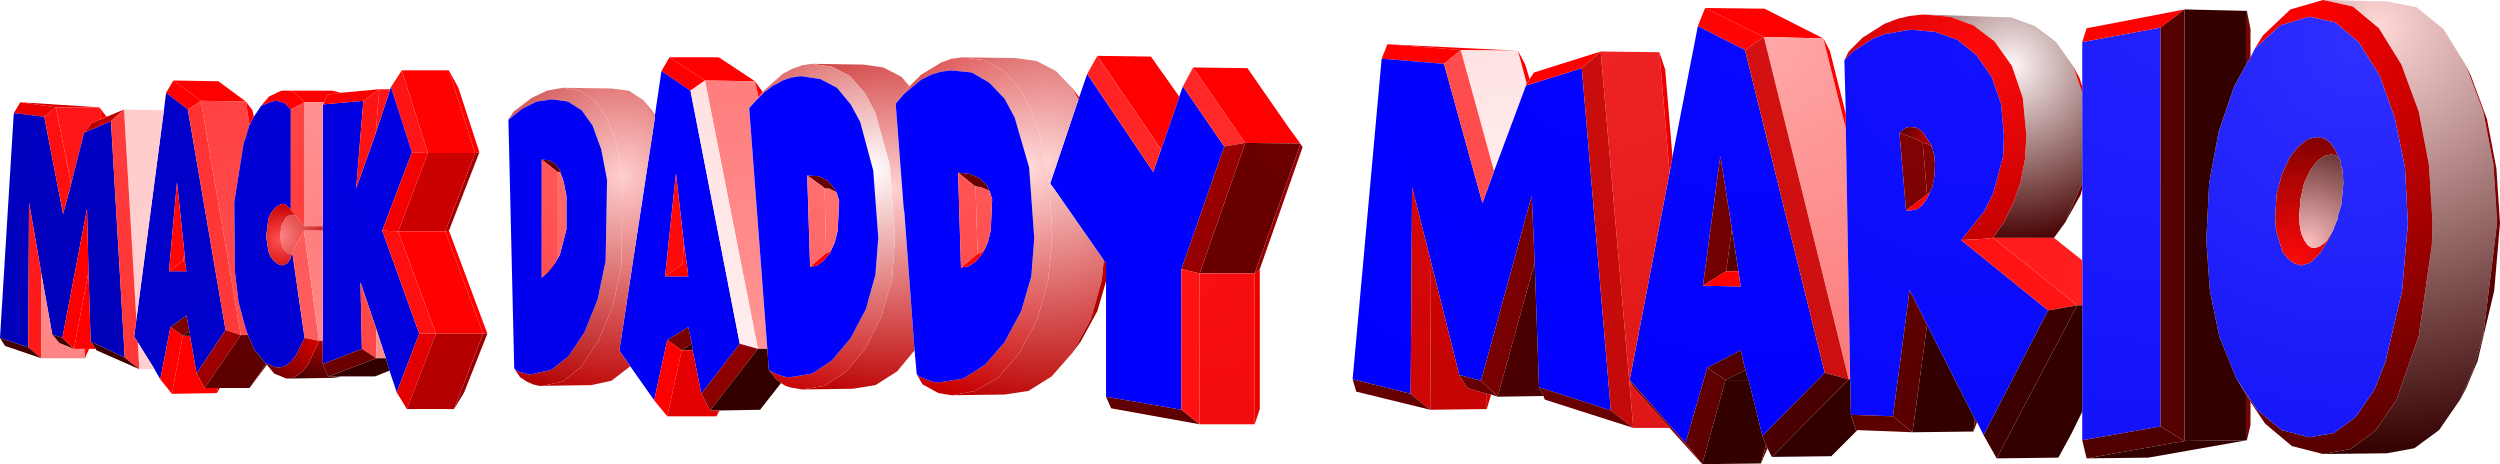<?xml version="1.0" encoding="UTF-8" standalone="no"?>
<svg xmlns:xlink="http://www.w3.org/1999/xlink" height="32.0px" width="172.35px" xmlns="http://www.w3.org/2000/svg">
  <g transform="matrix(1.0, 0.0, 0.0, 1.0, 113.25, 67.0)">
    <path d="M46.9 -35.7 L48.8 -36.05 50.5 -37.3 51.95 -39.4 53.5 -43.85 54.4 -50.1 54.45 -51.65 54.2 -55.65 53.5 -59.3 52.3 -62.55 50.75 -65.05 48.95 -66.55 46.9 -67.0 51.3 -66.9 53.35 -66.5 55.2 -65.0 56.75 -62.5 57.95 -59.3 58.65 -55.65 58.9 -51.65 57.95 -43.9 57.25 -41.5 56.35 -39.45 54.9 -37.35 53.2 -36.1 51.3 -35.75 46.9 -35.7" fill="url(#gradient0)" fill-rule="evenodd" stroke="none"/>
    <path d="M56.75 -62.5 L57.1 -61.75 58.2 -58.8 58.85 -55.4 59.1 -51.6 58.7 -46.95 57.55 -42.1 56.75 -40.2 56.35 -39.45 57.25 -41.5 57.95 -43.9 58.9 -51.65 58.65 -55.65 57.95 -59.3 56.75 -62.5" fill="url(#gradient1)" fill-rule="evenodd" stroke="none"/>
    <path d="M40.9 -40.95 L42.35 -38.75 44.05 -37.35 45.95 -36.85 47.65 -37.15 49.15 -38.25 50.45 -40.15 51.2 -42.05 52.35 -46.95 52.75 -51.6 52.55 -55.45 51.85 -58.85 50.8 -61.8 49.35 -64.1 47.75 -65.45 45.95 -65.85 43.95 -65.25 42.2 -63.65 42.75 -64.55 44.65 -66.35 46.9 -67.0 48.95 -66.55 50.75 -65.05 52.3 -62.55 53.5 -59.3 54.2 -55.65 54.45 -51.65 54.4 -50.1 53.5 -43.85 51.95 -39.4 50.5 -37.3 48.8 -36.05 46.9 -35.7 44.75 -36.25 42.9 -37.8 41.9 -39.3 41.9 -39.35 41.65 -39.7 40.9 -40.95" fill="url(#gradient2)" fill-rule="evenodd" stroke="none"/>
    <path d="M8.35 -64.45 L4.3 -66.45 8.4 -66.4 12.45 -64.35 8.35 -64.45" fill="url(#gradient3)" fill-rule="evenodd" stroke="none"/>
    <path d="M8.35 -64.45 L12.45 -64.35 14.0 -58.15 14.3 -40.85 14.2 -40.85 8.35 -64.45" fill="url(#gradient4)" fill-rule="evenodd" stroke="none"/>
    <path d="M4.3 -66.45 L8.35 -64.45 7.05 -63.55 Q5.45 -64.35 3.8 -65.2 L4.3 -66.45" fill="url(#gradient5)" fill-rule="evenodd" stroke="none"/>
    <path d="M3.8 -65.2 Q5.45 -64.35 7.05 -63.55 L12.55 -41.3 8.25 -36.95 7.3 -40.8 7.2 -41.0 7.1 -41.5 7.05 -41.6 6.75 -42.85 4.45 -41.65 2.95 -36.45 -0.9 -40.8 1.85 -55.1 2.05 -56.2 3.8 -65.2 M4.15 -47.3 L6.75 -47.25 6.6 -48.3 6.15 -51.2 5.35 -56.25 4.15 -47.3" fill="url(#gradient6)" fill-rule="evenodd" stroke="none"/>
    <path d="M7.05 -63.55 L8.35 -64.45 14.2 -40.85 12.55 -41.3 7.05 -63.55" fill="url(#gradient7)" fill-rule="evenodd" stroke="none"/>
    <path d="M8.25 -36.95 L12.55 -41.3 14.2 -40.85 8.9 -35.5 8.6 -36.1 8.5 -36.35 8.25 -36.95" fill="url(#gradient8)" fill-rule="evenodd" stroke="none"/>
    <path d="M42.2 -63.65 L43.95 -65.25 45.95 -65.85 47.75 -65.45 49.35 -64.1 50.8 -61.8 51.85 -58.85 52.55 -55.45 52.75 -51.6 52.35 -46.95 51.2 -42.05 50.45 -40.15 49.15 -38.25 47.65 -37.15 45.95 -36.85 44.05 -37.35 42.35 -38.75 40.9 -40.95 39.75 -43.8 39.1 -46.95 38.85 -50.45 39.05 -54.4 39.7 -57.9 40.75 -61.0 41.65 -62.65 41.7 -62.7 41.9 -63.05 42.2 -63.65 M47.5 -50.95 L47.6 -51.15 47.85 -51.8 47.9 -51.85 47.9 -52.05 48.15 -52.85 48.2 -53.1 48.2 -53.3 48.3 -54.35 48.25 -55.3 48.15 -55.55 48.1 -55.9 48.05 -56.0 48.05 -56.05 47.95 -56.2 47.75 -56.65 47.4 -57.15 47.0 -57.45 46.5 -57.55 45.85 -57.4 45.2 -56.9 44.6 -56.15 44.05 -54.95 43.7 -53.6 43.6 -52.05 43.65 -51.15 44.1 -49.65 44.5 -49.15 44.9 -48.85 45.4 -48.7 46.05 -48.9 46.7 -49.55 47.35 -50.6 47.5 -50.95" fill="url(#gradient9)" fill-rule="evenodd" stroke="none"/>
    <path d="M40.9 -40.95 L41.65 -39.7 41.65 -36.65 37.35 -36.6 37.35 -66.35 41.65 -66.25 41.65 -62.65 40.75 -61.0 39.7 -57.9 39.05 -54.4 38.85 -50.45 39.1 -46.95 39.75 -43.8 40.9 -40.95" fill="url(#gradient10)" fill-rule="evenodd" stroke="none"/>
    <path d="M41.65 -39.7 L41.9 -39.35 41.9 -39.3 41.9 -37.7 41.65 -36.65 41.65 -39.7 M41.9 -63.05 L41.7 -62.7 41.65 -62.65 41.65 -66.25 41.9 -65.0 41.9 -63.05" fill="url(#gradient11)" fill-rule="evenodd" stroke="none"/>
    <path d="M19.35 -66.0 L25.4 -65.8 27.05 -65.2 28.5 -64.1 29.7 -62.4 30.3 -60.6 30.3 -54.4 29.15 -51.7 28.35 -50.6 24.15 -50.6 24.9 -51.7 25.55 -53.0 26.05 -54.45 26.35 -56.0 26.45 -57.65 26.2 -60.25 25.45 -62.45 24.25 -64.15 22.8 -65.25 21.15 -65.85 19.35 -66.0" fill="url(#gradient12)" fill-rule="evenodd" stroke="none"/>
    <path d="M29.7 -62.4 L30.1 -61.65 30.3 -61.05 30.3 -60.6 29.7 -62.4 M30.3 -54.4 L30.3 -54.0 30.2 -53.6 29.15 -51.7 30.3 -54.4" fill="url(#gradient13)" fill-rule="evenodd" stroke="none"/>
    <path d="M35.7 -65.1 L35.7 -37.6 30.3 -36.65 30.3 -38.6 30.3 -38.65 30.3 -45.95 30.3 -49.05 30.3 -54.0 30.3 -54.4 30.3 -60.6 30.3 -61.05 30.3 -64.1 35.7 -65.1" fill="url(#gradient14)" fill-rule="evenodd" stroke="none"/>
    <path d="M37.35 -66.35 L35.7 -65.1 30.3 -64.1 30.6 -65.05 37.35 -66.35" fill="url(#gradient15)" fill-rule="evenodd" stroke="none"/>
    <path d="M35.7 -65.1 L37.35 -66.35 37.35 -36.6 35.7 -37.6 35.7 -65.1" fill="url(#gradient16)" fill-rule="evenodd" stroke="none"/>
    <path d="M13.9 -62.85 L14.2 -63.45 15.15 -64.4 16.65 -65.35 17.55 -65.7 18.4 -65.9 19.35 -66.0 21.15 -65.85 22.8 -65.25 24.25 -64.15 25.45 -62.45 26.2 -60.25 26.45 -57.65 26.35 -56.0 26.05 -54.45 25.55 -53.0 24.9 -51.7 24.15 -50.6 24.0 -50.6 23.8 -50.55 21.95 -50.45 23.55 -52.45 24.15 -53.65 24.85 -56.25 24.9 -57.65 24.7 -59.85 24.05 -61.7 23.0 -63.2 21.7 -64.25 20.15 -64.8 18.45 -64.95 16.7 -64.65 15.9 -64.35 14.5 -63.45 13.9 -62.85" fill="url(#gradient17)" fill-rule="evenodd" stroke="none"/>
    <path d="M14.0 -59.15 L13.9 -62.85 14.5 -63.45 15.9 -64.35 16.7 -64.65 18.45 -64.95 20.15 -64.8 21.7 -64.25 23.0 -63.2 24.05 -61.7 24.7 -59.85 24.9 -57.65 24.85 -56.25 24.15 -53.65 23.55 -52.45 21.95 -50.45 27.95 -45.6 23.5 -37.0 23.05 -37.9 22.9 -38.1 19.6 -44.6 18.4 -47.0 17.25 -38.3 14.35 -38.4 14.3 -40.85 14.0 -58.15 14.0 -59.15 M19.95 -56.85 L19.9 -56.95 19.9 -57.0 19.25 -57.95 18.85 -58.2 18.4 -58.25 18.15 -58.2 17.7 -57.85 18.15 -52.5 18.5 -52.5 18.95 -52.6 19.3 -52.9 19.65 -53.4 19.7 -53.55 19.8 -53.75 19.8 -53.8 19.95 -54.05 20.1 -54.8 20.15 -55.6 20.1 -56.3 19.95 -56.85" fill="url(#gradient18)" fill-rule="evenodd" stroke="none"/>
    <path d="M21.95 -50.45 L23.8 -50.55 24.0 -50.6 24.15 -50.6 29.95 -45.95 27.95 -45.6 21.95 -50.45" fill="url(#gradient19)" fill-rule="evenodd" stroke="none"/>
    <path d="M-12.55 -63.55 L-17.6 -63.95 -8.6 -63.5 -12.55 -63.55" fill="url(#gradient20)" fill-rule="evenodd" stroke="none"/>
    <path d="M-8.6 -63.5 L-8.0 -61.25 -8.05 -61.1 -10.25 -55.2 -12.55 -63.55 -8.6 -63.5" fill="url(#gradient21)" fill-rule="evenodd" stroke="none"/>
    <path d="M-12.55 -63.55 L-13.7 -62.6 -18.0 -62.95 -17.6 -63.95 -12.55 -63.55" fill="url(#gradient22)" fill-rule="evenodd" stroke="none"/>
    <path d="M-8.05 -61.1 L-4.2 -62.3 -2.2 -38.7 -7.15 -40.3 -7.45 -48.9 -7.65 -53.5 -11.15 -40.75 -12.65 -41.15 -14.6 -48.95 -15.9 -54.1 -16.0 -39.85 -20.0 -40.85 -18.0 -62.95 -13.7 -62.6 -11.05 -53.0 -10.25 -55.2 -8.05 -61.1" fill="url(#gradient23)" fill-rule="evenodd" stroke="none"/>
    <path d="M-13.7 -62.6 L-12.55 -63.55 -10.25 -55.2 -11.05 -53.0 -13.7 -62.6" fill="url(#gradient24)" fill-rule="evenodd" stroke="none"/>
    <path d="M-8.0 -61.25 L-7.95 -61.3 -7.8 -61.55 -7.5 -62.0 -2.9 -63.45 -4.2 -62.3 -8.05 -61.1 -8.0 -61.25" fill="url(#gradient25)" fill-rule="evenodd" stroke="none"/>
    <path d="M-7.8 -61.55 L-7.95 -61.3 -8.0 -61.25 -8.6 -63.5 -8.1 -62.55 -7.8 -61.55" fill="url(#gradient26)" fill-rule="evenodd" stroke="none"/>
    <path d="M1.85 -55.1 L-0.9 -40.8 -0.7 -40.35 1.85 -37.5 -0.65 -37.5 -2.9 -63.45 1.15 -63.4 1.85 -55.1" fill="url(#gradient27)" fill-rule="evenodd" stroke="none"/>
    <path d="M2.05 -56.2 L1.85 -55.1 1.15 -63.4 1.55 -62.2 2.05 -56.2" fill="url(#gradient28)" fill-rule="evenodd" stroke="none"/>
    <path d="M12.45 -64.35 L12.9 -63.5 14.0 -59.15 14.0 -58.15 12.45 -64.35" fill="url(#gradient29)" fill-rule="evenodd" stroke="none"/>
    <path d="M-37.6 -63.15 L-33.9 -63.1 -33.45 -62.45 -32.7 -61.4 -31.95 -60.3 -33.2 -56.7 -37.6 -63.15" fill="url(#gradient30)" fill-rule="evenodd" stroke="none"/>
    <path d="M-32.7 -61.4 L-31.95 -60.35 -31.95 -60.3 -32.7 -61.4" fill="url(#gradient31)" fill-rule="evenodd" stroke="none"/>
    <path d="M-31.95 -60.35 L-31.7 -61.05 -28.85 -56.9 -31.8 -48.45 -31.8 -38.75 -37.0 -39.65 -37.0 -47.6 -37.0 -48.85 -37.15 -49.05 -40.7 -54.15 -40.75 -54.2 -40.85 -54.35 -38.9 -60.15 -38.9 -60.2 -38.85 -60.3 -38.3 -61.9 -33.75 -55.15 -33.2 -56.7 -31.95 -60.3 -31.95 -60.35" fill="url(#gradient32)" fill-rule="evenodd" stroke="none"/>
    <path d="M-31.7 -61.05 L-31.0 -62.35 -27.4 -57.15 -28.85 -56.9 -31.7 -61.05" fill="url(#gradient33)" fill-rule="evenodd" stroke="none"/>
    <path d="M-31.0 -62.35 L-27.25 -62.3 -26.35 -61.0 -24.3 -58.05 -23.6 -57.1 -27.4 -57.15 -31.0 -62.35" fill="url(#gradient34)" fill-rule="evenodd" stroke="none"/>
    <path d="M-23.6 -57.1 L-23.45 -56.85 -26.4 -48.45 -26.75 -48.15 -23.6 -57.05 -23.6 -57.1" fill="url(#gradient35)" fill-rule="evenodd" stroke="none"/>
    <path d="M-67.1 -63.05 L-63.7 -63.05 -61.2 -61.4 -64.65 -61.45 -67.1 -63.05" fill="url(#gradient36)" fill-rule="evenodd" stroke="none"/>
    <path d="M-61.6 -59.55 L-60.35 -42.95 -61.0 -42.95 -64.65 -61.45 -61.2 -61.4 -60.95 -60.3 -61.15 -60.05 -61.25 -60.0 -61.6 -59.55" fill="url(#gradient37)" fill-rule="evenodd" stroke="none"/>
    <path d="M-67.65 -62.1 L-67.1 -63.05 -64.65 -61.45 -65.65 -60.75 -67.65 -62.1" fill="url(#gradient38)" fill-rule="evenodd" stroke="none"/>
    <path d="M-68.15 -39.4 L-69.8 -41.75 -70.5 -42.75 -70.55 -42.85 -68.1 -58.9 -68.1 -59.0 -68.1 -59.05 -67.65 -62.1 -65.65 -60.75 -62.25 -43.3 -64.9 -39.85 -65.5 -42.85 -65.5 -42.95 -65.55 -43.3 -65.8 -44.45 -67.25 -43.55 -68.15 -39.4 M-67.4 -47.95 L-65.8 -47.95 -65.9 -48.8 -66.1 -50.2 -66.65 -55.05 -67.4 -47.95" fill="url(#gradient39)" fill-rule="evenodd" stroke="none"/>
    <path d="M-64.65 -61.45 L-61.0 -42.95 -62.25 -43.3 -65.65 -60.75 -64.65 -61.45" fill="url(#gradient40)" fill-rule="evenodd" stroke="none"/>
    <path d="M-64.9 -39.85 L-62.25 -43.3 -61.0 -42.95 -64.3 -38.7 -64.9 -39.85" fill="url(#gradient41)" fill-rule="evenodd" stroke="none"/>
    <path d="M-39.3 -42.7 L-40.75 -41.05 -42.35 -40.05 -44.0 -39.8 -47.65 -39.75 -46.0 -40.05 -44.4 -41.0 -42.95 -42.7 -41.75 -44.95 -41.0 -47.6 -40.7 -50.55 -40.9 -54.15 -41.6 -57.8 -42.2 -59.5 -42.95 -60.9 -44.1 -62.15 -45.4 -62.85 -46.9 -63.05 -43.3 -63.0 -41.8 -62.8 -40.45 -62.1 -39.3 -60.9 -38.9 -60.15 -40.85 -54.35 -40.75 -54.2 -40.7 -54.15 -37.15 -49.05 -37.3 -47.65 -38.05 -45.0 -39.3 -42.7" fill="url(#gradient42)" fill-rule="evenodd" stroke="none"/>
    <path d="M-37.0 -47.6 L-37.6 -45.55 -38.75 -43.45 -39.3 -42.7 -38.05 -45.0 -37.3 -47.65 -37.15 -49.05 -37.0 -48.85 -37.0 -47.6 M-39.3 -60.9 L-38.85 -60.3 -38.9 -60.2 -38.9 -60.15 -39.3 -60.9" fill="url(#gradient43)" fill-rule="evenodd" stroke="none"/>
    <path d="M-38.3 -61.9 L-37.6 -63.15 -33.2 -56.7 -33.75 -55.15 -38.3 -61.9" fill="url(#gradient44)" fill-rule="evenodd" stroke="none"/>
    <path d="M-47.65 -39.75 L-48.55 -39.9 -49.65 -40.5 -50.05 -41.2 -49.8 -41.0 -49.0 -40.7 -48.75 -40.65 -48.45 -40.65 -46.85 -40.9 -45.35 -41.85 -44.0 -43.4 -42.85 -45.55 -42.15 -47.95 -41.95 -50.6 -42.3 -55.45 -43.3 -58.9 -44.0 -60.2 -45.05 -61.3 -46.25 -62.0 -47.7 -62.15 -48.4 -62.05 -49.05 -61.85 -49.75 -61.5 -50.95 -60.5 -51.5 -59.85 -51.15 -60.35 -51.0 -60.5 -50.55 -61.05 -49.75 -61.85 -48.35 -62.7 -47.65 -62.95 -46.9 -63.05 -45.4 -62.85 -44.1 -62.15 -42.95 -60.9 -42.2 -59.5 -41.6 -57.8 -40.9 -54.15 -40.7 -50.55 -41.0 -47.6 -41.75 -44.95 -42.95 -42.7 -44.4 -41.0 -46.0 -40.05 -47.65 -39.75" fill="url(#gradient45)" fill-rule="evenodd" stroke="none"/>
    <path d="M-50.2 -42.85 L-51.4 -41.4 -52.9 -40.45 -54.45 -40.2 -57.95 -40.15 -56.4 -40.4 -54.95 -41.35 -53.6 -42.95 -52.5 -45.15 -51.75 -47.75 -51.55 -50.55 -51.9 -55.6 -52.9 -59.2 -53.6 -60.55 -54.65 -61.75 -55.9 -62.4 -57.3 -62.6 -53.75 -62.55 -52.35 -62.35 -51.1 -61.7 -50.55 -61.05 -51.0 -60.5 -51.15 -60.35 -51.5 -59.85 -50.95 -52.65 -50.9 -52.35 -50.2 -42.85" fill="url(#gradient46)" fill-rule="evenodd" stroke="none"/>
    <path d="M-57.95 -40.15 L-58.8 -40.3 -59.1 -40.4 -59.35 -40.55 -59.4 -40.6 -59.8 -40.9 -60.25 -41.5 -59.8 -41.25 -59.25 -41.05 -59.0 -41.0 -58.75 -41.0 -57.25 -41.25 -55.9 -42.15 -54.6 -43.7 -53.55 -45.7 -52.9 -48.05 -52.7 -50.6 -53.05 -55.25 -53.95 -58.6 -54.6 -59.8 -55.55 -60.95 -56.7 -61.55 -58.05 -61.75 -58.7 -61.65 -59.3 -61.45 Q-59.6 -61.25 -59.95 -61.1 L-60.55 -60.65 -61.15 -60.05 -61.6 -59.55 -61.25 -60.0 -61.15 -60.05 -60.95 -60.3 -60.7 -60.65 -59.3 -61.9 -58.65 -62.25 -57.95 -62.5 -57.3 -62.6 -55.9 -62.4 -54.65 -61.75 -53.6 -60.55 -52.9 -59.2 -51.9 -55.6 -51.55 -50.55 -51.75 -47.75 -52.5 -45.15 -53.6 -42.95 -54.95 -41.35 -56.4 -40.4 -57.95 -40.15" fill="url(#gradient47)" fill-rule="evenodd" stroke="none"/>
    <path d="M-61.2 -61.4 L-60.7 -60.7 -60.7 -60.65 -60.95 -60.3 -61.2 -61.4" fill="url(#gradient48)" fill-rule="evenodd" stroke="none"/>
    <path d="M-50.05 -41.2 L-50.2 -42.85 -50.9 -52.35 -50.95 -52.65 -51.5 -59.85 -50.95 -60.5 -49.75 -61.5 -49.05 -61.85 -48.4 -62.05 -47.7 -62.15 -46.25 -62.0 -45.05 -61.3 -44.0 -60.2 -43.3 -58.9 -42.3 -55.45 -41.95 -50.6 -42.15 -47.95 -42.85 -45.55 -44.0 -43.4 -45.35 -41.85 -46.85 -40.9 -48.45 -40.65 -48.75 -40.65 -49.0 -40.7 -49.8 -41.0 -50.05 -41.2 M-45.05 -53.85 L-45.1 -54.0 -45.2 -54.2 -45.7 -54.7 -46.35 -55.0 -47.2 -55.1 -47.0 -48.55 -46.45 -48.65 -45.95 -49.0 -45.5 -49.55 -45.4 -49.75 -45.15 -50.3 -44.95 -51.1 -44.85 -53.25 -45.0 -53.75 -45.05 -53.85" fill="url(#gradient49)" fill-rule="evenodd" stroke="none"/>
    <path d="M-4.2 -62.3 L-2.9 -63.45 -0.65 -37.5 -2.2 -38.7 -4.2 -62.3" fill="url(#gradient50)" fill-rule="evenodd" stroke="none"/>
    <path d="M-85.55 -62.15 L-82.3 -62.15 -80.5 -56.45 -83.75 -56.45 -85.55 -62.15" fill="url(#gradient51)" fill-rule="evenodd" stroke="none"/>
    <path d="M-82.3 -62.15 L-81.65 -60.95 -80.2 -56.5 -80.5 -56.45 -82.3 -62.15" fill="url(#gradient52)" fill-rule="evenodd" stroke="none"/>
    <path d="M-80.2 -56.5 L-82.3 -51.1 -82.55 -51.05 -80.5 -56.45 -80.2 -56.5" fill="url(#gradient53)" fill-rule="evenodd" stroke="none"/>
    <path d="M-61.6 -59.55 L-61.15 -60.05 -60.55 -60.65 -59.95 -61.1 Q-59.6 -61.25 -59.3 -61.45 L-58.7 -61.65 -58.05 -61.75 -56.7 -61.55 -55.55 -60.95 -54.6 -59.8 -53.95 -58.6 -53.05 -55.25 -52.7 -50.6 -52.9 -48.05 -53.55 -45.7 -54.6 -43.7 -55.9 -42.15 -57.25 -41.25 -58.75 -41.0 -59.0 -41.0 -59.25 -41.05 -59.8 -41.25 -60.25 -41.5 -60.35 -42.95 -61.6 -59.55 M-55.6 -53.75 L-55.6 -53.8 -55.65 -53.85 -55.75 -54.05 -56.2 -54.55 -56.8 -54.85 -57.6 -54.9 -57.4 -48.6 -56.9 -48.7 -56.45 -49.05 -56.0 -49.6 -55.95 -49.75 -55.7 -50.3 -55.5 -51.1 -55.4 -53.15 -55.55 -53.65 -55.6 -53.75" fill="url(#gradient54)" fill-rule="evenodd" stroke="none"/>
    <path d="M-59.4 -40.6 L-60.85 -38.75 -63.65 -38.7 -63.75 -38.7 -64.3 -38.7 -61.0 -42.95 -60.35 -42.95 -60.25 -41.5 -59.8 -40.9 -59.4 -40.6" fill="url(#gradient55)" fill-rule="evenodd" stroke="none"/>
    <path d="M-101.3 -61.45 L-98.2 -61.4 -96.3 -60.0 -99.4 -60.05 -101.3 -61.45" fill="url(#gradient56)" fill-rule="evenodd" stroke="none"/>
    <path d="M-96.3 -60.0 L-96.05 -58.4 -96.35 -57.4 -96.45 -57.15 -97.1 -53.05 -97.05 -48.25 -96.8 -46.15 -96.3 -44.3 -96.15 -43.9 -96.65 -43.9 -99.4 -60.05 -96.3 -60.0" fill="url(#gradient57)" fill-rule="evenodd" stroke="none"/>
    <path d="M-101.8 -60.6 L-101.3 -61.45 -99.4 -60.05 -100.3 -59.45 -101.8 -60.6" fill="url(#gradient58)" fill-rule="evenodd" stroke="none"/>
    <path d="M-102.2 -40.85 L-102.6 -41.55 -103.75 -43.4 -104.0 -43.8 -103.85 -44.95 -101.95 -59.4 -101.8 -60.6 -100.3 -59.45 -97.7 -44.25 -99.7 -41.25 -100.15 -43.85 -100.15 -43.9 -100.2 -44.15 -100.4 -45.25 -101.5 -44.45 -102.2 -40.85 M-101.6 -48.3 L-100.4 -48.3 -100.5 -49.0 -100.55 -49.7 -101.05 -54.45 -101.6 -48.3" fill="url(#gradient59)" fill-rule="evenodd" stroke="none"/>
    <path d="M-100.3 -59.45 L-99.4 -60.05 -96.65 -43.9 -97.7 -44.25 -100.3 -59.45" fill="url(#gradient60)" fill-rule="evenodd" stroke="none"/>
    <path d="M-97.7 -44.25 L-96.65 -43.9 -99.15 -40.25 -99.7 -41.25 -97.7 -44.25" fill="url(#gradient61)" fill-rule="evenodd" stroke="none"/>
    <path d="M-86.3 -61.0 L-85.55 -62.15 -83.75 -56.45 -84.85 -56.5 -86.3 -61.0" fill="url(#gradient62)" fill-rule="evenodd" stroke="none"/>
    <path d="M-85.9 -39.95 L-86.4 -41.45 -86.65 -42.3 -87.3 -44.3 -88.4 -47.55 -88.3 -42.95 -91.0 -41.9 -91.0 -43.5 -91.0 -51.1 -91.0 -51.4 -91.0 -59.8 -88.2 -60.05 -88.7 -54.0 -87.35 -57.8 -86.35 -60.85 -86.3 -61.0 -84.85 -56.5 -86.9 -51.1 -84.35 -44.0 -85.9 -39.95" fill="url(#gradient63)" fill-rule="evenodd" stroke="none"/>
    <path d="M-87.1 -60.85 L-86.35 -60.85 -87.35 -57.8 -87.1 -60.85" fill="url(#gradient64)" fill-rule="evenodd" stroke="none"/>
    <path d="M-89.8 -60.6 L-87.1 -60.85 -88.2 -60.05 -91.0 -59.8 -90.9 -59.95 -90.7 -60.4 -90.6 -60.5 -90.55 -60.5 -90.05 -60.55 -89.8 -60.6" fill="url(#gradient65)" fill-rule="evenodd" stroke="none"/>
    <path d="M-93.3 -60.75 L-90.35 -60.75 -89.9 -60.65 -89.8 -60.6 -90.05 -60.55 -90.55 -60.5 -90.6 -60.5 -90.7 -60.4 -90.9 -59.95 -92.25 -59.95 -92.9 -60.6 -93.1 -60.7 -93.3 -60.75" fill="url(#gradient66)" fill-rule="evenodd" stroke="none"/>
    <path d="M-95.25 -59.7 L-94.7 -60.35 -93.85 -60.75 -93.3 -60.75 -93.1 -60.7 -92.9 -60.6 -92.25 -59.95 -93.2 -59.45 -93.65 -59.9 -94.2 -60.05 -94.5 -60.0 -95.25 -59.7" fill="url(#gradient67)" fill-rule="evenodd" stroke="none"/>
    <path d="M-95.75 -58.95 L-95.25 -59.7 -94.5 -60.0 -94.2 -60.05 -93.65 -59.9 -93.2 -59.45 -93.2 -52.55 -93.55 -52.9 -93.75 -52.95 -94.05 -52.85 -94.3 -52.65 -94.55 -52.35 -94.75 -51.9 -94.9 -50.7 -94.75 -49.7 -94.6 -49.3 -94.35 -49.0 -94.1 -48.8 -93.8 -48.7 -93.65 -48.75 -93.55 -48.8 -93.4 -48.9 -93.3 -49.05 -93.25 -49.1 -93.2 -49.2 -93.2 -49.3 -93.15 -49.45 -93.1 -49.5 -93.1 -49.6 -92.25 -43.7 -92.85 -42.5 -93.15 -42.1 -93.45 -41.85 -93.8 -41.7 -94.15 -41.65 -94.95 -41.95 -95.5 -42.65 -95.7 -42.85 -96.15 -43.9 -96.3 -44.3 -96.8 -46.15 -97.05 -48.25 -97.1 -53.05 -96.45 -57.15 -96.35 -57.4 -96.05 -58.4 -96.0 -58.45 -95.9 -58.7 -95.75 -58.95" fill="url(#gradient68)" fill-rule="evenodd" stroke="none"/>
    <path d="M-92.25 -59.95 L-92.25 -51.4 -92.4 -51.55 -92.55 -51.75 -92.6 -51.8 -92.75 -52.0 -92.85 -52.1 -93.2 -52.55 -93.2 -59.45 -92.25 -59.95" fill="url(#gradient69)" fill-rule="evenodd" stroke="none"/>
    <path d="M-69.8 -41.75 L-71.1 -40.75 -72.5 -40.45 -75.85 -40.4 -74.45 -40.7 -73.2 -41.7 -72.0 -43.5 -71.0 -45.9 -70.4 -48.75 -70.35 -54.8 -70.75 -57.15 -71.45 -58.95 -72.3 -60.1 -73.3 -60.75 -74.45 -60.95 -71.1 -60.9 -69.9 -60.75 -68.9 -60.1 -68.1 -59.0 -68.1 -58.9 -70.55 -42.85 -70.5 -42.75 -69.8 -41.75" fill="url(#gradient70)" fill-rule="evenodd" stroke="none"/>
    <path d="M-68.9 -60.1 L-68.3 -59.35 -68.1 -59.05 -68.1 -59.0 -68.9 -60.1" fill="url(#gradient71)" fill-rule="evenodd" stroke="none"/>
    <path d="M-75.85 -40.4 L-76.1 -40.4 -76.5 -40.5 -76.95 -40.7 -77.4 -41.0 -77.8 -41.6 -77.6 -41.45 -77.4 -41.35 -76.8 -41.2 -76.6 -41.2 -75.25 -41.5 -74.05 -42.45 -72.95 -44.1 -72.05 -46.35 -71.5 -49.0 -71.4 -54.6 -71.8 -56.7 -72.4 -58.35 -73.15 -59.4 -74.1 -60.0 -75.2 -60.15 -76.25 -60.0 -77.25 -59.5 -78.2 -58.75 -77.85 -59.3 -76.6 -60.25 -75.55 -60.75 -74.45 -60.95 -73.3 -60.75 -72.3 -60.1 -71.45 -58.95 -70.75 -57.15 -70.35 -54.8 -70.4 -48.75 -71.0 -45.9 -72.0 -43.5 -73.2 -41.7 -74.45 -40.7 -75.85 -40.4" fill="url(#gradient72)" fill-rule="evenodd" stroke="none"/>
    <path d="M-77.8 -41.6 L-78.2 -58.75 -77.25 -59.5 -76.25 -60.0 -75.2 -60.15 -74.1 -60.0 -73.15 -59.4 -72.4 -58.35 -71.8 -56.7 -71.4 -54.6 -71.5 -49.0 -72.05 -46.35 -72.95 -44.1 -74.05 -42.45 -75.25 -41.5 -76.6 -41.2 -76.8 -41.2 -77.4 -41.35 -77.6 -41.45 -77.8 -41.6 M-74.6 -55.05 L-74.6 -55.2 -74.65 -55.25 -74.95 -55.7 -75.4 -55.95 -75.9 -56.0 -75.9 -47.85 -75.4 -48.3 -75.0 -48.85 -74.85 -49.1 -74.65 -49.45 -74.2 -51.2 -74.2 -53.5 -74.4 -54.5 -74.6 -55.05" fill="url(#gradient73)" fill-rule="evenodd" stroke="none"/>
    <path d="M-91.0 -59.8 L-91.0 -51.4 -92.25 -51.4 -92.25 -59.95 -90.9 -59.95 -91.0 -59.8" fill="url(#gradient74)" fill-rule="evenodd" stroke="none"/>
    <path d="M-91.0 -51.4 L-91.0 -51.1 -92.3 -51.1 -92.4 -50.9 -92.5 -50.75 -92.65 -50.45 -92.75 -50.3 -93.05 -49.7 -93.05 -49.65 -93.1 -49.6 -93.1 -49.5 -93.15 -49.45 -93.35 -49.5 -93.55 -49.65 -93.75 -49.9 -93.85 -50.2 -93.95 -50.75 -93.85 -51.45 -93.55 -52.0 -93.35 -52.15 -93.1 -52.2 -92.95 -52.15 -92.9 -52.15 -92.85 -52.1 -92.75 -52.0 -92.6 -51.8 -92.55 -51.75 -92.4 -51.55 -92.25 -51.4 -91.0 -51.4" fill="url(#gradient75)" fill-rule="evenodd" stroke="none"/>
    <path d="M-92.85 -52.1 L-92.9 -52.15 -92.95 -52.15 -93.1 -52.2 -93.35 -52.15 -93.55 -52.0 -93.85 -51.45 -93.95 -50.75 -93.85 -50.2 -93.75 -49.9 -93.55 -49.65 -93.35 -49.5 -93.15 -49.45 -93.2 -49.3 -93.2 -49.2 -93.25 -49.1 -93.3 -49.05 -93.4 -48.9 -93.55 -48.8 -93.65 -48.75 -93.8 -48.7 -94.1 -48.8 -94.35 -49.0 -94.6 -49.3 -94.75 -49.7 -94.9 -50.7 -94.75 -51.9 -94.55 -52.35 -94.3 -52.65 -94.05 -52.85 -93.75 -52.95 -93.55 -52.9 -93.2 -52.55 -92.85 -52.1" fill="url(#gradient76)" fill-rule="evenodd" stroke="none"/>
    <path d="M-93.1 -49.6 L-93.05 -49.65 -93.05 -49.7 -92.75 -50.3 -92.65 -50.45 -92.5 -50.75 -92.4 -50.9 -92.3 -51.1 -91.25 -43.5 -92.25 -43.7 -93.1 -49.6" fill="url(#gradient77)" fill-rule="evenodd" stroke="none"/>
    <path d="M-91.0 -51.1 L-91.0 -43.5 -91.25 -43.5 -92.3 -51.1 -91.0 -51.1" fill="url(#gradient78)" fill-rule="evenodd" stroke="none"/>
    <path d="M-87.1 -60.85 L-87.35 -57.8 -88.7 -54.0 -88.2 -60.05 -87.1 -60.85" fill="url(#gradient79)" fill-rule="evenodd" stroke="none"/>
    <path d="M-111.85 -59.95 L-106.4 -59.6 -109.4 -59.6 -111.85 -59.95" fill="url(#gradient80)" fill-rule="evenodd" stroke="none"/>
    <path d="M-108.35 -54.3 L-109.4 -59.6 -106.4 -59.6 -106.25 -58.8 -106.95 -58.5 -107.45 -57.85 -108.35 -54.3" fill="url(#gradient81)" fill-rule="evenodd" stroke="none"/>
    <path d="M-112.3 -59.2 L-111.85 -59.95 -109.4 -59.6 -110.2 -58.95 -112.3 -59.2" fill="url(#gradient82)" fill-rule="evenodd" stroke="none"/>
    <path d="M-113.25 -43.7 L-112.3 -59.2 -110.2 -58.95 -108.9 -52.25 -108.35 -54.3 -107.45 -57.85 -105.6 -58.65 -104.65 -42.35 -107.0 -43.45 -107.15 -48.25 -107.25 -52.6 -108.95 -43.7 -109.65 -43.95 -110.4 -48.15 -111.25 -53.05 -111.3 -43.05 -113.25 -43.7" fill="url(#gradient83)" fill-rule="evenodd" stroke="none"/>
    <path d="M-108.35 -54.3 L-108.9 -52.25 -110.2 -58.95 -109.4 -59.6 -108.35 -54.3" fill="url(#gradient84)" fill-rule="evenodd" stroke="none"/>
    <path d="M-105.9 -58.95 L-104.7 -59.45 -105.6 -58.65 -107.45 -57.85 -106.95 -58.5 -106.25 -58.8 -106.2 -58.8 -105.9 -58.95" fill="url(#gradient85)" fill-rule="evenodd" stroke="none"/>
    <path d="M-106.4 -59.6 L-105.9 -58.95 -106.2 -58.8 -106.25 -58.8 -106.4 -59.6" fill="url(#gradient86)" fill-rule="evenodd" stroke="none"/>
    <path d="M-102.6 -41.55 L-103.65 -41.55 -103.75 -43.4 -102.6 -41.55 M-104.7 -59.45 L-101.95 -59.4 -103.85 -44.95 -104.7 -59.45" fill="url(#gradient87)" fill-rule="evenodd" stroke="none"/>
    <path d="M-96.3 -60.0 L-95.85 -59.4 -95.75 -58.95 -95.9 -58.7 -96.0 -58.45 -96.05 -58.4 -96.3 -60.0" fill="url(#gradient88)" fill-rule="evenodd" stroke="none"/>
    <path d="M-105.6 -58.65 L-104.7 -59.45 -103.85 -44.95 -104.0 -43.8 -103.75 -43.4 -103.65 -41.55 -104.65 -42.35 -105.6 -58.65" fill="url(#gradient89)" fill-rule="evenodd" stroke="none"/>
    <path d="M17.7 -57.85 L18.15 -58.2 18.4 -58.25 18.85 -58.2 19.25 -57.95 19.9 -57.0 19.9 -56.95 19.95 -56.85 19.85 -56.95 19.6 -57.1 19.35 -57.15 19.3 -57.15 19.25 -57.2 19.05 -57.3 18.9 -57.4 17.7 -57.85" fill="url(#gradient90)" fill-rule="evenodd" stroke="none"/>
    <path d="M18.15 -52.5 L17.7 -57.85 18.9 -57.4 19.05 -57.3 19.25 -57.2 19.3 -57.15 19.6 -53.6 19.05 -53.15 19.0 -53.15 19.0 -53.1 18.95 -53.1 18.8 -52.95 18.75 -52.95 18.6 -52.8 18.55 -52.8 18.15 -52.5" fill="url(#gradient91)" fill-rule="evenodd" stroke="none"/>
    <path d="M19.95 -56.85 L20.1 -56.3 20.15 -55.6 20.1 -54.8 19.95 -54.05 19.8 -53.8 19.8 -53.75 19.7 -53.65 19.65 -53.65 19.6 -53.6 19.3 -57.15 19.35 -57.15 19.6 -57.1 19.85 -56.95 19.95 -56.85" fill="url(#gradient92)" fill-rule="evenodd" stroke="none"/>
    <path d="M48.05 -56.05 L47.95 -56.15 47.8 -56.25 47.75 -56.3 47.45 -56.35 47.0 -56.25 46.5 -55.9 46.05 -55.3 45.6 -54.4 45.35 -53.3 45.25 -52.05 45.3 -51.4 45.4 -50.9 45.6 -50.45 45.8 -50.15 46.05 -49.95 46.3 -49.9 46.5 -49.95 46.6 -50.0 46.75 -50.05 46.85 -50.15 46.95 -50.2 47.2 -50.45 47.2 -50.5 47.45 -50.9 47.5 -50.95 47.35 -50.6 46.7 -49.55 46.05 -48.9 45.4 -48.7 44.9 -48.85 44.5 -49.15 44.1 -49.65 43.65 -51.15 43.6 -52.05 43.7 -53.6 44.05 -54.95 44.6 -56.15 45.2 -56.9 45.85 -57.4 46.5 -57.55 47.0 -57.45 47.4 -57.15 47.75 -56.65 47.95 -56.2 48.05 -56.05" fill="url(#gradient93)" fill-rule="evenodd" stroke="none"/>
    <path d="M47.5 -50.95 L47.45 -50.9 47.2 -50.5 47.2 -50.45 46.95 -50.2 46.85 -50.15 46.75 -50.05 46.6 -50.0 46.5 -49.95 46.3 -49.9 46.05 -49.95 45.8 -50.15 45.6 -50.45 45.4 -50.9 45.3 -51.4 45.25 -52.05 45.35 -53.3 45.6 -54.4 46.05 -55.3 46.5 -55.9 47.0 -56.25 47.45 -56.35 47.75 -56.3 47.8 -56.25 47.95 -56.15 48.05 -56.05 48.05 -56.0 48.1 -55.9 48.15 -55.55 48.25 -55.3 48.3 -54.35 48.2 -53.3 48.2 -53.1 48.15 -52.85 47.9 -52.05 47.9 -51.85 47.85 -51.8 47.6 -51.15 47.5 -50.95" fill="url(#gradient94)" fill-rule="evenodd" stroke="none"/>
    <path d="M-96.05 -40.25 L-98.1 -40.25 -98.25 -40.25 -99.15 -40.25 -96.65 -43.9 -96.15 -43.9 -95.7 -42.85 -95.5 -42.65 -94.95 -41.95 -94.9 -41.9 -96.05 -40.25" fill="url(#gradient95)" fill-rule="evenodd" stroke="none"/>
    <path d="M-98.3 -39.9 L-101.4 -39.85 -100.65 -43.85 -100.15 -43.85 -99.7 -41.25 -99.15 -40.25 -98.25 -40.25 -98.3 -39.9" fill="url(#gradient96)" fill-rule="evenodd" stroke="none"/>
    <path d="M-30.55 -48.15 L-27.4 -57.15 -23.6 -57.1 -23.6 -57.05 -26.75 -48.15 -30.55 -48.15" fill="url(#gradient97)" fill-rule="evenodd" stroke="none"/>
    <path d="M-26.4 -48.45 L-26.4 -38.8 -26.75 -37.75 -26.75 -48.15 -26.4 -48.45" fill="url(#gradient98)" fill-rule="evenodd" stroke="none"/>
    <path d="M-28.85 -56.9 L-27.4 -57.15 -30.55 -48.15 -31.8 -48.45 -28.85 -56.9" fill="url(#gradient99)" fill-rule="evenodd" stroke="none"/>
    <path d="M-84.85 -56.5 L-83.75 -56.45 -85.8 -51.05 -86.9 -51.1 -84.85 -56.5" fill="url(#gradient100)" fill-rule="evenodd" stroke="none"/>
    <path d="M-83.75 -56.45 L-80.5 -56.45 -82.55 -51.05 -85.8 -51.05 -83.75 -56.45" fill="url(#gradient101)" fill-rule="evenodd" stroke="none"/>
    <path d="M-79.95 -44.0 L-83.2 -44.0 -85.8 -51.05 -82.55 -51.05 -79.95 -44.0" fill="url(#gradient102)" fill-rule="evenodd" stroke="none"/>
    <path d="M19.8 -53.75 L19.7 -53.55 19.65 -53.4 19.3 -52.9 18.95 -52.6 18.5 -52.5 18.15 -52.5 18.55 -52.8 18.6 -52.8 18.75 -52.95 18.8 -52.95 18.95 -53.1 19.0 -53.1 19.0 -53.15 19.05 -53.15 19.6 -53.6 19.65 -53.65 19.7 -53.65 19.8 -53.75" fill="url(#gradient103)" fill-rule="evenodd" stroke="none"/>
    <path d="M-75.9 -56.0 L-75.4 -55.95 -74.95 -55.7 -74.65 -55.25 -74.6 -55.2 -74.6 -55.05 -74.7 -55.15 -74.85 -55.15 -74.95 -55.25 -75.9 -56.0" fill="url(#gradient104)" fill-rule="evenodd" stroke="none"/>
    <path d="M-74.6 -55.05 L-74.4 -54.5 -74.2 -53.5 -74.2 -51.2 -74.65 -49.45 -74.85 -49.1 -74.85 -55.15 -74.7 -55.15 -74.6 -55.05" fill="url(#gradient105)" fill-rule="evenodd" stroke="none"/>
    <path d="M-74.85 -49.1 L-75.0 -48.85 -75.9 -47.85 -75.9 -56.0 -74.95 -55.25 -74.85 -55.15 -74.85 -49.1" fill="url(#gradient106)" fill-rule="evenodd" stroke="none"/>
    <path d="M-75.0 -48.85 L-75.4 -48.3 -75.9 -47.85 -75.0 -48.85" fill="url(#gradient107)" fill-rule="evenodd" stroke="none"/>
    <path d="M-47.2 -55.1 L-46.35 -55.0 -45.7 -54.7 -45.2 -54.2 -45.1 -54.0 -45.05 -53.85 -45.65 -54.1 -46.0 -54.15 -46.15 -54.25 -47.2 -55.1" fill="url(#gradient108)" fill-rule="evenodd" stroke="none"/>
    <path d="M-45.05 -53.85 L-45.0 -53.75 -44.85 -53.25 -44.95 -51.1 -45.15 -50.3 -45.4 -49.75 -45.75 -49.5 -45.85 -49.5 -46.0 -54.15 -45.65 -54.1 -45.05 -53.85" fill="url(#gradient109)" fill-rule="evenodd" stroke="none"/>
    <path d="M-47.0 -48.55 L-47.2 -55.1 -46.15 -54.25 -46.0 -54.15 -45.85 -49.5 Q-46.4 -49.0 -47.0 -48.55" fill="url(#gradient110)" fill-rule="evenodd" stroke="none"/>
    <path d="M-45.4 -49.75 L-45.5 -49.55 -45.95 -49.0 -46.45 -48.65 -47.0 -48.55 Q-46.4 -49.0 -45.85 -49.5 L-45.75 -49.5 -45.4 -49.75" fill="url(#gradient111)" fill-rule="evenodd" stroke="none"/>
    <path d="M-57.6 -54.9 L-56.8 -54.85 -56.2 -54.55 -55.75 -54.05 -55.65 -53.85 -55.6 -53.8 -55.6 -53.75 -56.1 -54.0 -56.4 -54.0 -56.55 -54.15 -57.6 -54.9" fill="url(#gradient112)" fill-rule="evenodd" stroke="none"/>
    <path d="M-55.6 -53.75 L-55.55 -53.65 -55.4 -53.15 -55.5 -51.1 -55.7 -50.3 -55.95 -49.75 -56.2 -49.55 -56.3 -49.55 -56.4 -54.0 -56.1 -54.0 -55.6 -53.75" fill="url(#gradient113)" fill-rule="evenodd" stroke="none"/>
    <path d="M-57.4 -48.6 L-57.6 -54.9 -56.55 -54.15 -56.4 -54.0 -56.3 -49.55 -57.4 -48.6" fill="url(#gradient114)" fill-rule="evenodd" stroke="none"/>
    <path d="M-55.95 -49.75 L-56.0 -49.6 -56.45 -49.05 -56.9 -48.7 -57.4 -48.6 -56.3 -49.55 -56.2 -49.55 -55.95 -49.75" fill="url(#gradient115)" fill-rule="evenodd" stroke="none"/>
    <path d="M5.75 -48.3 L4.15 -47.3 5.35 -56.25 6.15 -51.2 5.75 -48.3" fill="url(#gradient116)" fill-rule="evenodd" stroke="none"/>
    <path d="M6.6 -48.3 L5.75 -48.3 6.15 -51.2 6.6 -48.3" fill="url(#gradient117)" fill-rule="evenodd" stroke="none"/>
    <path d="M-66.2 -48.8 L-67.4 -47.95 -66.65 -55.05 -66.1 -50.2 -66.2 -48.8" fill="url(#gradient118)" fill-rule="evenodd" stroke="none"/>
    <path d="M-65.9 -48.8 L-66.2 -48.8 -66.1 -50.2 -65.9 -48.8" fill="url(#gradient119)" fill-rule="evenodd" stroke="none"/>
    <path d="M-100.6 -49.0 L-100.85 -48.85 -101.6 -48.3 -101.05 -54.45 -100.55 -49.7 -100.6 -49.0" fill="url(#gradient120)" fill-rule="evenodd" stroke="none"/>
    <path d="M-100.5 -49.0 L-100.6 -49.0 -100.55 -49.7 -100.5 -49.0" fill="url(#gradient121)" fill-rule="evenodd" stroke="none"/>
    <path d="M-86.9 -51.1 L-85.8 -51.05 -83.2 -44.0 -84.35 -44.0 -86.9 -51.1" fill="url(#gradient122)" fill-rule="evenodd" stroke="none"/>
    <path d="M-85.2 -38.8 L-85.9 -39.95 -84.35 -44.0 -83.2 -44.0 -85.2 -38.8" fill="url(#gradient123)" fill-rule="evenodd" stroke="none"/>
    <path d="M-82.3 -51.1 L-79.65 -44.0 -79.95 -44.0 -82.55 -51.05 -82.3 -51.1" fill="url(#gradient124)" fill-rule="evenodd" stroke="none"/>
    <path d="M-79.65 -44.0 L-81.25 -39.95 -81.95 -38.8 -79.95 -44.0 -79.65 -44.0" fill="url(#gradient125)" fill-rule="evenodd" stroke="none"/>
    <path d="M30.3 -49.05 L30.3 -45.95 29.95 -45.95 24.15 -50.6 28.35 -50.6 30.3 -49.05" fill="url(#gradient126)" fill-rule="evenodd" stroke="none"/>
    <path d="M-14.6 -48.95 L-14.65 -38.75 -16.0 -39.85 -15.9 -54.1 -14.6 -48.95" fill="url(#gradient127)" fill-rule="evenodd" stroke="none"/>
    <path d="M-12.65 -41.15 L-12.1 -40.25 -10.75 -39.85 -10.75 -38.8 -14.65 -38.75 -14.6 -48.95 -12.65 -41.15" fill="url(#gradient128)" fill-rule="evenodd" stroke="none"/>
    <path d="M-10.75 -39.85 L-12.1 -40.25 -12.65 -41.15 -11.15 -40.75 -10.0 -39.65 -10.45 -39.8 -10.75 -39.85" fill="url(#gradient129)" fill-rule="evenodd" stroke="none"/>
    <path d="M-10.0 -39.65 L-11.15 -40.75 -7.65 -53.5 -7.45 -48.9 -10.0 -39.65" fill="url(#gradient130)" fill-rule="evenodd" stroke="none"/>
    <path d="M-10.0 -39.65 L-7.45 -48.9 -7.15 -40.3 -6.85 -39.7 -10.0 -39.65" fill="url(#gradient131)" fill-rule="evenodd" stroke="none"/>
    <path d="M-7.15 -40.3 L-2.2 -38.7 -0.65 -37.5 -6.75 -39.45 -6.85 -39.7 -7.15 -40.3" fill="url(#gradient132)" fill-rule="evenodd" stroke="none"/>
    <path d="M-10.75 -38.8 L-10.75 -39.85 -10.45 -39.8 -10.75 -38.8" fill="url(#gradient133)" fill-rule="evenodd" stroke="none"/>
    <path d="M-110.4 -48.15 L-110.4 -42.3 -111.3 -43.05 -111.25 -53.05 -110.4 -48.15" fill="url(#gradient134)" fill-rule="evenodd" stroke="none"/>
    <path d="M-107.4 -42.3 L-110.4 -42.3 -110.4 -48.15 -109.65 -43.95 -109.15 -43.35 -108.15 -42.95 -107.4 -42.95 -107.4 -42.3" fill="url(#gradient135)" fill-rule="evenodd" stroke="none"/>
    <path d="M-108.15 -42.95 L-109.15 -43.35 -109.65 -43.95 -108.95 -43.7 -108.15 -42.95" fill="url(#gradient136)" fill-rule="evenodd" stroke="none"/>
    <path d="M-107.15 -48.25 L-108.15 -42.95 -108.95 -43.7 -107.25 -52.6 -107.15 -48.25" fill="url(#gradient137)" fill-rule="evenodd" stroke="none"/>
    <path d="M-106.65 -42.95 L-107.1 -42.95 -107.4 -42.95 -108.15 -42.95 -107.15 -48.25 -107.0 -43.45 -106.65 -42.95" fill="url(#gradient138)" fill-rule="evenodd" stroke="none"/>
    <path d="M-103.65 -41.55 L-106.6 -42.85 -106.65 -42.95 -107.0 -43.45 -104.65 -42.35 -103.65 -41.55" fill="url(#gradient139)" fill-rule="evenodd" stroke="none"/>
    <path d="M-107.1 -42.95 L-107.4 -42.3 -107.4 -42.95 -107.1 -42.95" fill="url(#gradient140)" fill-rule="evenodd" stroke="none"/>
    <path d="M-100.6 -49.0 L-100.5 -49.0 -100.4 -48.3 -101.6 -48.3 -100.85 -48.85 -100.6 -49.0" fill="url(#gradient141)" fill-rule="evenodd" stroke="none"/>
    <path d="M-67.4 -47.95 L-66.2 -48.8 -65.9 -48.8 -65.8 -47.95 -67.4 -47.95" fill="url(#gradient142)" fill-rule="evenodd" stroke="none"/>
    <path d="M-31.8 -48.45 L-30.55 -48.15 -30.55 -37.75 -31.8 -38.75 -31.8 -48.45" fill="url(#gradient143)" fill-rule="evenodd" stroke="none"/>
    <path d="M4.15 -47.3 L5.75 -48.3 6.6 -48.3 6.75 -47.25 4.15 -47.3" fill="url(#gradient144)" fill-rule="evenodd" stroke="none"/>
    <path d="M-26.75 -37.75 L-30.55 -37.75 -30.55 -48.15 -26.75 -48.15 -26.75 -37.75" fill="url(#gradient145)" fill-rule="evenodd" stroke="none"/>
    <path d="M-30.55 -37.75 L-36.65 -38.85 -37.0 -39.65 -31.8 -38.75 -30.55 -37.75" fill="url(#gradient146)" fill-rule="evenodd" stroke="none"/>
    <path d="M30.3 -45.95 L30.3 -38.65 29.85 -37.7 29.7 -37.4 29.5 -37.0 28.65 -35.45 24.4 -35.4 29.95 -45.95 30.3 -45.95" fill="url(#gradient147)" fill-rule="evenodd" stroke="none"/>
    <path d="M-88.3 -42.95 L-88.4 -47.55 -87.3 -44.3 -87.3 -42.3 -88.3 -42.95" fill="url(#gradient148)" fill-rule="evenodd" stroke="none"/>
    <path d="M-87.3 -44.3 L-86.65 -42.3 -87.3 -42.3 -87.3 -44.3" fill="url(#gradient149)" fill-rule="evenodd" stroke="none"/>
    <path d="M-86.4 -41.45 L-87.4 -41.05 -89.8 -41.05 -90.6 -41.05 -87.3 -42.3 -86.65 -42.3 -86.4 -41.45" fill="url(#gradient150)" fill-rule="evenodd" stroke="none"/>
    <path d="M23.5 -37.0 L27.95 -45.6 29.95 -45.95 24.4 -35.4 23.5 -37.0" fill="url(#gradient151)" fill-rule="evenodd" stroke="none"/>
    <path d="M17.25 -38.3 L18.4 -47.0 19.6 -44.6 18.6 -37.2 17.25 -38.3" fill="url(#gradient152)" fill-rule="evenodd" stroke="none"/>
    <path d="M19.6 -44.6 L22.9 -38.1 22.8 -37.25 18.6 -37.2 19.6 -44.6" fill="url(#gradient153)" fill-rule="evenodd" stroke="none"/>
    <path d="M22.9 -38.1 L23.05 -37.9 22.8 -37.25 22.9 -38.1" fill="url(#gradient154)" fill-rule="evenodd" stroke="none"/>
    <path d="M-0.9 -40.8 L2.95 -36.45 4.1 -35.0 1.85 -37.5 -0.7 -40.35 -0.9 -40.8" fill="url(#gradient155)" fill-rule="evenodd" stroke="none"/>
    <path d="M-100.2 -44.15 L-100.65 -43.85 -101.5 -44.45 -100.4 -45.25 -100.2 -44.15" fill="url(#gradient156)" fill-rule="evenodd" stroke="none"/>
    <path d="M-101.4 -39.85 L-102.2 -40.85 -101.5 -44.45 -100.65 -43.85 -101.4 -39.85" fill="url(#gradient157)" fill-rule="evenodd" stroke="none"/>
    <path d="M-100.2 -44.15 L-100.15 -43.9 -100.15 -43.85 -100.65 -43.85 -100.2 -44.15" fill="url(#gradient158)" fill-rule="evenodd" stroke="none"/>
    <path d="M-89.8 -41.05 L-89.9 -41.0 -90.3 -40.95 -93.5 -40.9 -93.05 -40.95 -92.7 -41.15 -92.35 -41.45 -92.0 -41.9 -91.25 -43.5 -91.0 -43.5 -91.0 -41.9 -90.8 -41.45 -90.75 -41.3 -90.65 -41.15 -90.65 -41.1 -90.6 -41.05 -89.8 -41.05" fill="url(#gradient159)" fill-rule="evenodd" stroke="none"/>
    <path d="M-81.95 -38.8 L-85.2 -38.8 -83.2 -44.0 -79.95 -44.0 -81.95 -38.8" fill="url(#gradient160)" fill-rule="evenodd" stroke="none"/>
    <path d="M-110.4 -42.3 L-112.9 -43.15 -113.25 -43.7 -111.3 -43.05 -110.4 -42.3" fill="url(#gradient161)" fill-rule="evenodd" stroke="none"/>
    <path d="M-93.5 -40.9 L-94.35 -41.25 -94.85 -41.85 -94.9 -41.9 -94.95 -41.95 -94.15 -41.65 -93.8 -41.7 -93.45 -41.85 -93.15 -42.1 -92.85 -42.5 -92.25 -43.7 -91.25 -43.5 -92.0 -41.9 -92.35 -41.45 -92.7 -41.15 -93.05 -40.95 -93.5 -40.9" fill="url(#gradient162)" fill-rule="evenodd" stroke="none"/>
    <path d="M-67.25 -43.55 L-65.8 -44.45 -65.55 -43.3 -66.25 -42.85 -67.25 -43.55" fill="url(#gradient163)" fill-rule="evenodd" stroke="none"/>
    <path d="M-67.25 -38.3 L-68.15 -39.4 -67.25 -43.55 -66.25 -42.85 -67.25 -38.3" fill="url(#gradient164)" fill-rule="evenodd" stroke="none"/>
    <path d="M-66.25 -42.85 L-65.55 -43.3 -65.5 -42.95 -65.5 -42.85 -66.25 -42.85" fill="url(#gradient165)" fill-rule="evenodd" stroke="none"/>
    <path d="M-63.85 -38.3 L-67.25 -38.3 -66.25 -42.85 -65.5 -42.85 -64.9 -39.85 -64.3 -38.7 -63.75 -38.7 -63.85 -38.3" fill="url(#gradient166)" fill-rule="evenodd" stroke="none"/>
    <path d="M-91.0 -41.9 L-88.3 -42.95 -87.3 -42.3 -90.6 -41.05 -90.65 -41.1 -90.65 -41.15 -90.75 -41.3 -90.8 -41.45 -91.0 -41.9" fill="url(#gradient167)" fill-rule="evenodd" stroke="none"/>
    <path d="M-94.85 -41.85 L-96.05 -40.25 -94.9 -41.9 -94.85 -41.85" fill="url(#gradient168)" fill-rule="evenodd" stroke="none"/>
    <path d="M30.3 -38.65 L30.3 -38.6 29.85 -37.7 30.3 -38.65" fill="url(#gradient169)" fill-rule="evenodd" stroke="none"/>
    <path d="M4.45 -41.65 L6.75 -42.85 7.05 -41.6 7.1 -41.5 5.7 -40.8 4.45 -41.65" fill="url(#gradient170)" fill-rule="evenodd" stroke="none"/>
    <path d="M2.95 -36.45 L4.45 -41.65 5.7 -40.8 4.1 -35.0 2.95 -36.45" fill="url(#gradient171)" fill-rule="evenodd" stroke="none"/>
    <path d="M7.1 -41.5 L7.2 -41.0 7.3 -40.8 5.7 -40.8 7.1 -41.5" fill="url(#gradient172)" fill-rule="evenodd" stroke="none"/>
    <path d="M7.3 -40.8 L8.25 -36.95 8.5 -36.35 8.15 -35.05 4.1 -35.0 5.7 -40.8 7.3 -40.8" fill="url(#gradient173)" fill-rule="evenodd" stroke="none"/>
    <path d="M-14.65 -38.75 L-19.75 -40.0 -20.0 -40.85 -16.0 -39.85 -14.65 -38.75" fill="url(#gradient174)" fill-rule="evenodd" stroke="none"/>
    <path d="M14.3 -40.85 L14.35 -38.4 14.7 -37.35 14.8 -37.35 13.0 -35.55 8.9 -35.5 14.2 -40.85 14.3 -40.85" fill="url(#gradient175)" fill-rule="evenodd" stroke="none"/>
    <path d="M8.6 -36.1 L8.15 -35.05 8.5 -36.35 8.6 -36.1" fill="url(#gradient176)" fill-rule="evenodd" stroke="none"/>
    <path d="M-98.1 -40.25 L-98.3 -39.9 -98.25 -40.25 -98.1 -40.25" fill="url(#gradient177)" fill-rule="evenodd" stroke="none"/>
    <path d="M-63.65 -38.7 L-63.85 -38.3 -63.75 -38.7 -63.65 -38.7" fill="url(#gradient178)" fill-rule="evenodd" stroke="none"/>
    <path d="M14.35 -38.4 L17.25 -38.3 18.6 -37.2 14.8 -37.35 14.7 -37.35 14.35 -38.4" fill="url(#gradient179)" fill-rule="evenodd" stroke="none"/>
    <path d="M35.7 -37.6 L37.35 -36.6 30.6 -35.4 30.3 -36.65 35.7 -37.6" fill="url(#gradient180)" fill-rule="evenodd" stroke="none"/>
    <path d="M37.35 -36.6 L41.65 -36.65 34.85 -35.45 30.6 -35.4 37.35 -36.6" fill="url(#gradient181)" fill-rule="evenodd" stroke="none"/>
  </g>
  <defs>
    <radialGradient cx="0" cy="0" gradientTransform="matrix(0.036, 0.0, 0.0, 0.036, 50.75, -65.1)" gradientUnits="userSpaceOnUse" id="gradient0" r="819.2" spreadMethod="pad">
      <stop offset="0.0" stop-color="#ffd7d7"/>
      <stop offset="1.0" stop-color="#330000"/>
    </radialGradient>
    <radialGradient cx="0" cy="0" gradientTransform="matrix(0.024, 0.0, 0.0, 0.024, 57.9, -59.3)" gradientUnits="userSpaceOnUse" id="gradient1" r="819.2" spreadMethod="pad">
      <stop offset="0.0" stop-color="#960000"/>
      <stop offset="1.0" stop-color="#350000"/>
    </radialGradient>
    <radialGradient cx="0" cy="0" gradientTransform="matrix(0.037, 0.0, 0.0, 0.037, 45.9, -65.85)" gradientUnits="userSpaceOnUse" id="gradient2" r="819.2" spreadMethod="pad">
      <stop offset="0.0" stop-color="#ff0101"/>
      <stop offset="1.0" stop-color="#550000"/>
    </radialGradient>
    <radialGradient cx="0" cy="0" gradientTransform="matrix(0.01, 0.0, 0.0, 0.01, 4.3, -66.45)" gradientUnits="userSpaceOnUse" id="gradient3" r="819.2" spreadMethod="pad">
      <stop offset="0.0" stop-color="#ff0000"/>
      <stop offset="1.0" stop-color="#ff0000"/>
    </radialGradient>
    <radialGradient cx="0" cy="0" gradientTransform="matrix(0.031, 0.0, 0.0, 0.031, 8.3, -64.45)" gradientUnits="userSpaceOnUse" id="gradient4" r="819.2" spreadMethod="pad">
      <stop offset="0.0" stop-color="#ffa8a8"/>
      <stop offset="1.0" stop-color="#fc7777"/>
    </radialGradient>
    <radialGradient cx="0" cy="0" gradientTransform="matrix(0.005, 0.0, 0.0, 0.005, 7.0, -63.6)" gradientUnits="userSpaceOnUse" id="gradient5" r="819.2" spreadMethod="pad">
      <stop offset="0.0" stop-color="#ff0505"/>
      <stop offset="1.0" stop-color="#ff0404"/>
    </radialGradient>
    <radialGradient cx="0" cy="0" gradientTransform="matrix(0.034, 0.0, 0.0, 0.034, 7.0, -63.6)" gradientUnits="userSpaceOnUse" id="gradient6" r="819.2" spreadMethod="pad">
      <stop offset="0.0" stop-color="#0808ff"/>
      <stop offset="1.0" stop-color="#0101fd"/>
    </radialGradient>
    <radialGradient cx="0" cy="0" gradientTransform="matrix(0.029, 0.0, 0.0, 0.029, 7.0, -63.6)" gradientUnits="userSpaceOnUse" id="gradient7" r="819.2" spreadMethod="pad">
      <stop offset="0.0" stop-color="#d31111"/>
      <stop offset="1.0" stop-color="#cd0f0f"/>
    </radialGradient>
    <radialGradient cx="0" cy="0" gradientTransform="matrix(0.009, 0.0, 0.0, 0.009, 8.25, -37.0)" gradientUnits="userSpaceOnUse" id="gradient8" r="819.2" spreadMethod="pad">
      <stop offset="0.0" stop-color="#4a0000"/>
      <stop offset="1.0" stop-color="#490000"/>
    </radialGradient>
    <radialGradient cx="0" cy="0" gradientTransform="matrix(0.034, 0.0, 0.0, 0.034, 49.35, -64.15)" gradientUnits="userSpaceOnUse" id="gradient9" r="819.2" spreadMethod="pad">
      <stop offset="0.0" stop-color="#2f2fff"/>
      <stop offset="1.0" stop-color="#1616f8"/>
    </radialGradient>
    <radialGradient cx="0" cy="0" gradientTransform="matrix(0.037, 0.0, 0.0, 0.037, 37.3, -66.35)" gradientUnits="userSpaceOnUse" id="gradient10" r="819.2" spreadMethod="pad">
      <stop offset="0.0" stop-color="#330000"/>
      <stop offset="1.0" stop-color="#330000"/>
    </radialGradient>
    <radialGradient cx="0" cy="0" gradientTransform="matrix(0.036, 0.0, 0.0, 0.036, 41.65, -66.3)" gradientUnits="userSpaceOnUse" id="gradient11" r="819.2" spreadMethod="pad">
      <stop offset="0.0" stop-color="#800000"/>
      <stop offset="1.0" stop-color="#7b0000"/>
    </radialGradient>
    <radialGradient cx="0" cy="0" gradientTransform="matrix(0.015, 0.0, 0.0, 0.015, 25.45, -62.5)" gradientUnits="userSpaceOnUse" id="gradient12" r="819.2" spreadMethod="pad">
      <stop offset="0.0" stop-color="#fff6f6"/>
      <stop offset="1.0" stop-color="#440000"/>
    </radialGradient>
    <radialGradient cx="0" cy="0" gradientTransform="matrix(0.013, 0.0, 0.0, 0.013, 29.7, -62.45)" gradientUnits="userSpaceOnUse" id="gradient13" r="819.2" spreadMethod="pad">
      <stop offset="0.0" stop-color="#fe0000"/>
      <stop offset="1.0" stop-color="#470000"/>
    </radialGradient>
    <radialGradient cx="0" cy="0" gradientTransform="matrix(0.035, 0.0, 0.0, 0.035, 35.7, -65.1)" gradientUnits="userSpaceOnUse" id="gradient14" r="819.2" spreadMethod="pad">
      <stop offset="0.0" stop-color="#2121ff"/>
      <stop offset="1.0" stop-color="#1313fa"/>
    </radialGradient>
    <radialGradient cx="0" cy="0" gradientTransform="matrix(0.009, 0.0, 0.0, 0.009, 30.3, -64.1)" gradientUnits="userSpaceOnUse" id="gradient15" r="819.2" spreadMethod="pad">
      <stop offset="0.0" stop-color="#ff0101"/>
      <stop offset="1.0" stop-color="#ff0101"/>
    </radialGradient>
    <radialGradient cx="0" cy="0" gradientTransform="matrix(0.035, 0.0, 0.0, 0.035, 35.7, -65.1)" gradientUnits="userSpaceOnUse" id="gradient16" r="819.2" spreadMethod="pad">
      <stop offset="0.0" stop-color="#570000"/>
      <stop offset="1.0" stop-color="#560000"/>
    </radialGradient>
    <radialGradient cx="0" cy="0" gradientTransform="matrix(0.016, 0.0, 0.0, 0.016, 22.95, -63.25)" gradientUnits="userSpaceOnUse" id="gradient17" r="819.2" spreadMethod="pad">
      <stop offset="0.0" stop-color="#ff0b0b"/>
      <stop offset="1.0" stop-color="#c20000"/>
    </radialGradient>
    <radialGradient cx="0" cy="0" gradientTransform="matrix(0.032, 0.0, 0.0, 0.032, 22.95, -63.25)" gradientUnits="userSpaceOnUse" id="gradient18" r="819.2" spreadMethod="pad">
      <stop offset="0.0" stop-color="#1212ff"/>
      <stop offset="1.0" stop-color="#0808fc"/>
    </radialGradient>
    <radialGradient cx="0" cy="0" gradientTransform="matrix(0.009, 0.0, 0.0, 0.009, 27.95, -45.6)" gradientUnits="userSpaceOnUse" id="gradient19" r="819.2" spreadMethod="pad">
      <stop offset="0.0" stop-color="#ff1414"/>
      <stop offset="1.0" stop-color="#ff1212"/>
    </radialGradient>
    <radialGradient cx="0" cy="0" gradientTransform="matrix(0.011, 0.0, 0.0, 0.011, -17.6, -63.95)" gradientUnits="userSpaceOnUse" id="gradient20" r="819.2" spreadMethod="pad">
      <stop offset="0.0" stop-color="#ff0000"/>
      <stop offset="1.0" stop-color="#ff0000"/>
    </radialGradient>
    <radialGradient cx="0" cy="0" gradientTransform="matrix(0.013, 0.0, 0.0, 0.013, -9.75, -53.5)" gradientUnits="userSpaceOnUse" id="gradient21" r="819.2" spreadMethod="pad">
      <stop offset="0.0" stop-color="#ffeeee"/>
      <stop offset="1.0" stop-color="#ffe2e2"/>
    </radialGradient>
    <radialGradient cx="0" cy="0" gradientTransform="matrix(0.007, 0.0, 0.0, 0.007, -18.05, -63.0)" gradientUnits="userSpaceOnUse" id="gradient22" r="819.2" spreadMethod="pad">
      <stop offset="0.0" stop-color="#ff0000"/>
      <stop offset="1.0" stop-color="#ff0000"/>
    </radialGradient>
    <radialGradient cx="0" cy="0" gradientTransform="matrix(0.033, 0.0, 0.0, 0.033, -4.2, -62.3)" gradientUnits="userSpaceOnUse" id="gradient23" r="819.2" spreadMethod="pad">
      <stop offset="0.0" stop-color="#0303ff"/>
      <stop offset="1.0" stop-color="#0000ff"/>
    </radialGradient>
    <radialGradient cx="0" cy="0" gradientTransform="matrix(0.013, 0.0, 0.0, 0.013, -11.05, -53.0)" gradientUnits="userSpaceOnUse" id="gradient24" r="819.2" spreadMethod="pad">
      <stop offset="0.0" stop-color="#ff4d4d"/>
      <stop offset="1.0" stop-color="#ff4c4c"/>
    </radialGradient>
    <radialGradient cx="0" cy="0" gradientTransform="matrix(0.007, 0.0, 0.0, 0.007, -8.1, -61.15)" gradientUnits="userSpaceOnUse" id="gradient25" r="819.2" spreadMethod="pad">
      <stop offset="0.0" stop-color="#ff0000"/>
      <stop offset="1.0" stop-color="#ff0000"/>
    </radialGradient>
    <radialGradient cx="0" cy="0" gradientTransform="matrix(0.013, 0.0, 0.0, 0.013, -8.65, -63.5)" gradientUnits="userSpaceOnUse" id="gradient26" r="819.2" spreadMethod="pad">
      <stop offset="0.0" stop-color="#ff0000"/>
      <stop offset="1.0" stop-color="#ff0000"/>
    </radialGradient>
    <radialGradient cx="0" cy="0" gradientTransform="matrix(0.033, 0.0, 0.0, 0.033, -2.9, -63.45)" gradientUnits="userSpaceOnUse" id="gradient27" r="819.2" spreadMethod="pad">
      <stop offset="0.0" stop-color="#ef2323"/>
      <stop offset="1.0" stop-color="#de1616"/>
    </radialGradient>
    <radialGradient cx="0" cy="0" gradientTransform="matrix(0.032, 0.0, 0.0, 0.032, 1.1, -63.4)" gradientUnits="userSpaceOnUse" id="gradient28" r="819.2" spreadMethod="pad">
      <stop offset="0.0" stop-color="#f00000"/>
      <stop offset="1.0" stop-color="#e60000"/>
    </radialGradient>
    <radialGradient cx="0" cy="0" gradientTransform="matrix(0.03, 0.0, 0.0, 0.03, 12.4, -64.4)" gradientUnits="userSpaceOnUse" id="gradient29" r="819.2" spreadMethod="pad">
      <stop offset="0.0" stop-color="#fe0000"/>
      <stop offset="1.0" stop-color="#f40000"/>
    </radialGradient>
    <radialGradient cx="0" cy="0" gradientTransform="matrix(0.013, 0.0, 0.0, 0.013, -37.65, -63.2)" gradientUnits="userSpaceOnUse" id="gradient30" r="819.2" spreadMethod="pad">
      <stop offset="0.0" stop-color="#ff0000"/>
      <stop offset="1.0" stop-color="#ff0000"/>
    </radialGradient>
    <radialGradient cx="0" cy="0" gradientTransform="matrix(0.012, 0.0, 0.0, 0.012, -33.9, -63.15)" gradientUnits="userSpaceOnUse" id="gradient31" r="819.2" spreadMethod="pad">
      <stop offset="0.0" stop-color="#ff0000"/>
      <stop offset="1.0" stop-color="#ff0000"/>
    </radialGradient>
    <radialGradient cx="0" cy="0" gradientTransform="matrix(0.027, 0.0, 0.0, 0.027, -31.75, -61.05)" gradientUnits="userSpaceOnUse" id="gradient32" r="819.2" spreadMethod="pad">
      <stop offset="0.0" stop-color="#0000ff"/>
      <stop offset="1.0" stop-color="#0000ff"/>
    </radialGradient>
    <radialGradient cx="0" cy="0" gradientTransform="matrix(0.007, 0.0, 0.0, 0.007, -28.9, -56.95)" gradientUnits="userSpaceOnUse" id="gradient33" r="819.2" spreadMethod="pad">
      <stop offset="0.0" stop-color="#ff2b2b"/>
      <stop offset="1.0" stop-color="#ff2626"/>
    </radialGradient>
    <radialGradient cx="0" cy="0" gradientTransform="matrix(0.011, 0.0, 0.0, 0.011, -31.05, -62.35)" gradientUnits="userSpaceOnUse" id="gradient34" r="819.2" spreadMethod="pad">
      <stop offset="0.0" stop-color="#ff0000"/>
      <stop offset="1.0" stop-color="#ff0000"/>
    </radialGradient>
    <radialGradient cx="0" cy="0" gradientTransform="matrix(0.012, 0.0, 0.0, 0.012, -23.6, -57.15)" gradientUnits="userSpaceOnUse" id="gradient35" r="819.2" spreadMethod="pad">
      <stop offset="0.0" stop-color="#970000"/>
      <stop offset="1.0" stop-color="#950000"/>
    </radialGradient>
    <radialGradient cx="0" cy="0" gradientTransform="matrix(0.007, 0.0, 0.0, 0.007, -67.15, -63.1)" gradientUnits="userSpaceOnUse" id="gradient36" r="819.2" spreadMethod="pad">
      <stop offset="0.0" stop-color="#ff0000"/>
      <stop offset="1.0" stop-color="#ff0000"/>
    </radialGradient>
    <radialGradient cx="0" cy="0" gradientTransform="matrix(0.023, 0.0, 0.0, 0.023, -61.05, -42.95)" gradientUnits="userSpaceOnUse" id="gradient37" r="819.2" spreadMethod="pad">
      <stop offset="0.0" stop-color="#ff9494"/>
      <stop offset="1.0" stop-color="#ff7d7d"/>
    </radialGradient>
    <radialGradient cx="0" cy="0" gradientTransform="matrix(0.004, 0.0, 0.0, 0.004, -67.65, -62.1)" gradientUnits="userSpaceOnUse" id="gradient38" r="819.2" spreadMethod="pad">
      <stop offset="0.0" stop-color="#ff0000"/>
      <stop offset="1.0" stop-color="#ff0000"/>
    </radialGradient>
    <radialGradient cx="0" cy="0" gradientTransform="matrix(0.026, 0.0, 0.0, 0.026, -65.65, -60.8)" gradientUnits="userSpaceOnUse" id="gradient39" r="819.2" spreadMethod="pad">
      <stop offset="0.0" stop-color="#0000fd"/>
      <stop offset="1.0" stop-color="#0000f3"/>
    </radialGradient>
    <radialGradient cx="0" cy="0" gradientTransform="matrix(0.023, 0.0, 0.0, 0.023, -61.05, -42.95)" gradientUnits="userSpaceOnUse" id="gradient40" r="819.2" spreadMethod="pad">
      <stop offset="0.0" stop-color="#ffeded"/>
      <stop offset="1.0" stop-color="#ffe1e1"/>
    </radialGradient>
    <radialGradient cx="0" cy="0" gradientTransform="matrix(0.006, 0.0, 0.0, 0.006, -62.25, -43.3)" gradientUnits="userSpaceOnUse" id="gradient41" r="819.2" spreadMethod="pad">
      <stop offset="0.0" stop-color="#8e0000"/>
      <stop offset="1.0" stop-color="#8d0000"/>
    </radialGradient>
    <radialGradient cx="0" cy="0" gradientTransform="matrix(0.021, 0.0, 0.0, 0.021, -41.15, -55.8)" gradientUnits="userSpaceOnUse" id="gradient42" r="819.2" spreadMethod="pad">
      <stop offset="0.0" stop-color="#ffd4d4"/>
      <stop offset="1.0" stop-color="#bb0000"/>
    </radialGradient>
    <radialGradient cx="0" cy="0" gradientTransform="matrix(0.022, 0.0, 0.0, 0.022, -39.3, -60.9)" gradientUnits="userSpaceOnUse" id="gradient43" r="819.2" spreadMethod="pad">
      <stop offset="0.0" stop-color="#ff0000"/>
      <stop offset="1.0" stop-color="#a00000"/>
    </radialGradient>
    <radialGradient cx="0" cy="0" gradientTransform="matrix(0.011, 0.0, 0.0, 0.011, -33.8, -55.2)" gradientUnits="userSpaceOnUse" id="gradient44" r="819.2" spreadMethod="pad">
      <stop offset="0.0" stop-color="#ff2929"/>
      <stop offset="1.0" stop-color="#ff2121"/>
    </radialGradient>
    <radialGradient cx="0" cy="0" gradientTransform="matrix(0.02, 0.0, 0.0, 0.02, -42.35, -55.5)" gradientUnits="userSpaceOnUse" id="gradient45" r="819.2" spreadMethod="pad">
      <stop offset="0.0" stop-color="#ffdbdb"/>
      <stop offset="1.0" stop-color="#c80000"/>
    </radialGradient>
    <radialGradient cx="0" cy="0" gradientTransform="matrix(0.018, 0.0, 0.0, 0.018, -51.75, -54.0)" gradientUnits="userSpaceOnUse" id="gradient46" r="819.2" spreadMethod="pad">
      <stop offset="0.0" stop-color="#ffd2d2"/>
      <stop offset="1.0" stop-color="#bb0000"/>
    </radialGradient>
    <radialGradient cx="0" cy="0" gradientTransform="matrix(0.02, 0.0, 0.0, 0.02, -53.05, -55.3)" gradientUnits="userSpaceOnUse" id="gradient47" r="819.2" spreadMethod="pad">
      <stop offset="0.0" stop-color="#fffdfd"/>
      <stop offset="1.0" stop-color="#c70000"/>
    </radialGradient>
    <radialGradient cx="0" cy="0" gradientTransform="matrix(0.023, 0.0, 0.0, 0.023, -61.2, -61.45)" gradientUnits="userSpaceOnUse" id="gradient48" r="819.2" spreadMethod="pad">
      <stop offset="0.0" stop-color="#ff0000"/>
      <stop offset="1.0" stop-color="#ff0000"/>
    </radialGradient>
    <radialGradient cx="0" cy="0" gradientTransform="matrix(0.025, 0.0, 0.0, 0.025, -45.4, -41.85)" gradientUnits="userSpaceOnUse" id="gradient49" r="819.2" spreadMethod="pad">
      <stop offset="0.0" stop-color="#0000ff"/>
      <stop offset="1.0" stop-color="#0000ff"/>
    </radialGradient>
    <radialGradient cx="0" cy="0" gradientTransform="matrix(0.031, 0.0, 0.0, 0.031, -4.2, -62.3)" gradientUnits="userSpaceOnUse" id="gradient50" r="819.2" spreadMethod="pad">
      <stop offset="0.0" stop-color="#ca0c0c"/>
      <stop offset="1.0" stop-color="#c40a0a"/>
    </radialGradient>
    <radialGradient cx="0" cy="0" gradientTransform="matrix(0.007, 0.0, 0.0, 0.007, -83.75, -56.5)" gradientUnits="userSpaceOnUse" id="gradient51" r="819.2" spreadMethod="pad">
      <stop offset="0.0" stop-color="#ff0202"/>
      <stop offset="1.0" stop-color="#ff0202"/>
    </radialGradient>
    <radialGradient cx="0" cy="0" gradientTransform="matrix(0.007, 0.0, 0.0, 0.007, -80.5, -56.5)" gradientUnits="userSpaceOnUse" id="gradient52" r="819.2" spreadMethod="pad">
      <stop offset="0.0" stop-color="#ff0000"/>
      <stop offset="1.0" stop-color="#fd0000"/>
    </radialGradient>
    <radialGradient cx="0" cy="0" gradientTransform="matrix(0.007, 0.0, 0.0, 0.007, -80.5, -56.5)" gradientUnits="userSpaceOnUse" id="gradient53" r="819.2" spreadMethod="pad">
      <stop offset="0.0" stop-color="#a30000"/>
      <stop offset="1.0" stop-color="#a10000"/>
    </radialGradient>
    <radialGradient cx="0" cy="0" gradientTransform="matrix(0.013, 0.0, 0.0, 0.013, -55.5, -51.1)" gradientUnits="userSpaceOnUse" id="gradient54" r="819.2" spreadMethod="pad">
      <stop offset="0.0" stop-color="#0000ff"/>
      <stop offset="1.0" stop-color="#0000ff"/>
    </radialGradient>
    <radialGradient cx="0" cy="0" gradientTransform="matrix(0.006, 0.0, 0.0, 0.006, -61.05, -42.95)" gradientUnits="userSpaceOnUse" id="gradient55" r="819.2" spreadMethod="pad">
      <stop offset="0.0" stop-color="#330000"/>
      <stop offset="1.0" stop-color="#330000"/>
    </radialGradient>
    <radialGradient cx="0" cy="0" gradientTransform="matrix(0.006, 0.0, 0.0, 0.006, -101.3, -61.45)" gradientUnits="userSpaceOnUse" id="gradient56" r="819.2" spreadMethod="pad">
      <stop offset="0.0" stop-color="#ff0000"/>
      <stop offset="1.0" stop-color="#ff0000"/>
    </radialGradient>
    <radialGradient cx="0" cy="0" gradientTransform="matrix(0.02, 0.0, 0.0, 0.02, -96.7, -43.95)" gradientUnits="userSpaceOnUse" id="gradient57" r="819.2" spreadMethod="pad">
      <stop offset="0.0" stop-color="#ff4e4e"/>
      <stop offset="1.0" stop-color="#ff4141"/>
    </radialGradient>
    <radialGradient cx="0" cy="0" gradientTransform="matrix(0.003, 0.0, 0.0, 0.003, -101.8, -60.6)" gradientUnits="userSpaceOnUse" id="gradient58" r="819.2" spreadMethod="pad">
      <stop offset="0.0" stop-color="#ff0000"/>
      <stop offset="1.0" stop-color="#ff0000"/>
    </radialGradient>
    <radialGradient cx="0" cy="0" gradientTransform="matrix(0.021, 0.0, 0.0, 0.021, -97.75, -44.25)" gradientUnits="userSpaceOnUse" id="gradient59" r="819.2" spreadMethod="pad">
      <stop offset="0.0" stop-color="#0000cb"/>
      <stop offset="1.0" stop-color="#0000c8"/>
    </radialGradient>
    <radialGradient cx="0" cy="0" gradientTransform="matrix(0.02, 0.0, 0.0, 0.02, -96.7, -43.95)" gradientUnits="userSpaceOnUse" id="gradient60" r="819.2" spreadMethod="pad">
      <stop offset="0.0" stop-color="#ff3a3a"/>
      <stop offset="1.0" stop-color="#ff3232"/>
    </radialGradient>
    <radialGradient cx="0" cy="0" gradientTransform="matrix(0.005, 0.0, 0.0, 0.005, -97.75, -44.25)" gradientUnits="userSpaceOnUse" id="gradient61" r="819.2" spreadMethod="pad">
      <stop offset="0.0" stop-color="#9e0000"/>
      <stop offset="1.0" stop-color="#9d0000"/>
    </radialGradient>
    <radialGradient cx="0" cy="0" gradientTransform="matrix(0.007, 0.0, 0.0, 0.007, -83.75, -56.5)" gradientUnits="userSpaceOnUse" id="gradient62" r="819.2" spreadMethod="pad">
      <stop offset="0.0" stop-color="#ff1616"/>
      <stop offset="1.0" stop-color="#ff1313"/>
    </radialGradient>
    <radialGradient cx="0" cy="0" gradientTransform="matrix(0.02, 0.0, 0.0, 0.02, -84.9, -56.55)" gradientUnits="userSpaceOnUse" id="gradient63" r="819.2" spreadMethod="pad">
      <stop offset="0.0" stop-color="#0000e2"/>
      <stop offset="1.0" stop-color="#0000da"/>
    </radialGradient>
    <radialGradient cx="0" cy="0" gradientTransform="matrix(0.009, 0.0, 0.0, 0.009, -87.15, -60.85)" gradientUnits="userSpaceOnUse" id="gradient64" r="819.2" spreadMethod="pad">
      <stop offset="0.0" stop-color="#ff1515"/>
      <stop offset="1.0" stop-color="#ff1212"/>
    </radialGradient>
    <radialGradient cx="0" cy="0" gradientTransform="matrix(0.004, 0.0, 0.0, 0.004, -88.2, -60.1)" gradientUnits="userSpaceOnUse" id="gradient65" r="819.2" spreadMethod="pad">
      <stop offset="0.0" stop-color="#fb0000"/>
      <stop offset="1.0" stop-color="#f90000"/>
    </radialGradient>
    <radialGradient cx="0" cy="0" gradientTransform="matrix(0.005, 0.0, 0.0, 0.005, -93.1, -60.7)" gradientUnits="userSpaceOnUse" id="gradient66" r="819.2" spreadMethod="pad">
      <stop offset="0.0" stop-color="#ff0000"/>
      <stop offset="1.0" stop-color="#ff0000"/>
    </radialGradient>
    <radialGradient cx="0" cy="0" gradientTransform="matrix(0.002, 0.0, 0.0, 0.002, -94.0, -60.05)" gradientUnits="userSpaceOnUse" id="gradient67" r="819.2" spreadMethod="pad">
      <stop offset="0.0" stop-color="#ff0000"/>
      <stop offset="1.0" stop-color="#ff0000"/>
    </radialGradient>
    <radialGradient cx="0" cy="0" gradientTransform="matrix(0.022, 0.0, 0.0, 0.022, -93.5, -59.75)" gradientUnits="userSpaceOnUse" id="gradient68" r="819.2" spreadMethod="pad">
      <stop offset="0.0" stop-color="#0000d6"/>
      <stop offset="1.0" stop-color="#0000d1"/>
    </radialGradient>
    <radialGradient cx="0" cy="0" gradientTransform="matrix(0.011, 0.0, 0.0, 0.011, -92.3, -60.0)" gradientUnits="userSpaceOnUse" id="gradient69" r="819.2" spreadMethod="pad">
      <stop offset="0.0" stop-color="#ff4444"/>
      <stop offset="1.0" stop-color="#ff3d3d"/>
    </radialGradient>
    <radialGradient cx="0" cy="0" gradientTransform="matrix(0.019, 0.0, 0.0, 0.019, -70.4, -54.85)" gradientUnits="userSpaceOnUse" id="gradient70" r="819.2" spreadMethod="pad">
      <stop offset="0.0" stop-color="#ffcece"/>
      <stop offset="1.0" stop-color="#bb0000"/>
    </radialGradient>
    <radialGradient cx="0" cy="0" gradientTransform="matrix(0.021, 0.0, 0.0, 0.021, -68.1, -58.95)" gradientUnits="userSpaceOnUse" id="gradient71" r="819.2" spreadMethod="pad">
      <stop offset="0.0" stop-color="#f50000"/>
      <stop offset="1.0" stop-color="#330000"/>
    </radialGradient>
    <radialGradient cx="0" cy="0" gradientTransform="matrix(0.019, 0.0, 0.0, 0.019, -70.4, -54.85)" gradientUnits="userSpaceOnUse" id="gradient72" r="819.2" spreadMethod="pad">
      <stop offset="0.0" stop-color="#ffcece"/>
      <stop offset="1.0" stop-color="#b30000"/>
    </radialGradient>
    <radialGradient cx="0" cy="0" gradientTransform="matrix(0.022, 0.0, 0.0, 0.022, -72.45, -58.35)" gradientUnits="userSpaceOnUse" id="gradient73" r="819.2" spreadMethod="pad">
      <stop offset="0.0" stop-color="#0000f4"/>
      <stop offset="1.0" stop-color="#0000eb"/>
    </radialGradient>
    <radialGradient cx="0" cy="0" gradientTransform="matrix(0.011, 0.0, 0.0, 0.011, -92.3, -60.0)" gradientUnits="userSpaceOnUse" id="gradient74" r="819.2" spreadMethod="pad">
      <stop offset="0.0" stop-color="#ff9191"/>
      <stop offset="1.0" stop-color="#ff8484"/>
    </radialGradient>
    <radialGradient cx="0" cy="0" gradientTransform="matrix(0.005, 0.0, 0.0, 0.005, -93.95, -50.75)" gradientUnits="userSpaceOnUse" id="gradient75" r="819.2" spreadMethod="pad">
      <stop offset="0.0" stop-color="#ff8484"/>
      <stop offset="1.0" stop-color="#bb0000"/>
    </radialGradient>
    <radialGradient cx="0" cy="0" gradientTransform="matrix(0.003, 0.0, 0.0, 0.003, -93.95, -50.45)" gradientUnits="userSpaceOnUse" id="gradient76" r="819.2" spreadMethod="pad">
      <stop offset="0.0" stop-color="#ff5252"/>
      <stop offset="1.0" stop-color="#ca0000"/>
    </radialGradient>
    <radialGradient cx="0" cy="0" gradientTransform="matrix(0.009, 0.0, 0.0, 0.009, -91.25, -43.5)" gradientUnits="userSpaceOnUse" id="gradient77" r="819.2" spreadMethod="pad">
      <stop offset="0.0" stop-color="#ff5e5e"/>
      <stop offset="1.0" stop-color="#ff5959"/>
    </radialGradient>
    <radialGradient cx="0" cy="0" gradientTransform="matrix(0.01, 0.0, 0.0, 0.01, -91.25, -43.5)" gradientUnits="userSpaceOnUse" id="gradient78" r="819.2" spreadMethod="pad">
      <stop offset="0.0" stop-color="#ff8888"/>
      <stop offset="1.0" stop-color="#ff7d7d"/>
    </radialGradient>
    <radialGradient cx="0" cy="0" gradientTransform="matrix(0.009, 0.0, 0.0, 0.009, -87.15, -60.85)" gradientUnits="userSpaceOnUse" id="gradient79" r="819.2" spreadMethod="pad">
      <stop offset="0.0" stop-color="#ff1414"/>
      <stop offset="1.0" stop-color="#ff1111"/>
    </radialGradient>
    <radialGradient cx="0" cy="0" gradientTransform="matrix(0.004, 0.0, 0.0, 0.004, -109.4, -59.65)" gradientUnits="userSpaceOnUse" id="gradient80" r="819.2" spreadMethod="pad">
      <stop offset="0.0" stop-color="#d50000"/>
      <stop offset="1.0" stop-color="#d50000"/>
    </radialGradient>
    <radialGradient cx="0" cy="0" gradientTransform="matrix(0.009, 0.0, 0.0, 0.009, -108.05, -52.6)" gradientUnits="userSpaceOnUse" id="gradient81" r="819.2" spreadMethod="pad">
      <stop offset="0.0" stop-color="#ff1818"/>
      <stop offset="1.0" stop-color="#ff1515"/>
    </radialGradient>
    <radialGradient cx="0" cy="0" gradientTransform="matrix(0.003, 0.0, 0.0, 0.003, -110.2, -58.95)" gradientUnits="userSpaceOnUse" id="gradient82" r="819.2" spreadMethod="pad">
      <stop offset="0.0" stop-color="#ec0000"/>
      <stop offset="1.0" stop-color="#ea0000"/>
    </radialGradient>
    <radialGradient cx="0" cy="0" gradientTransform="matrix(0.021, 0.0, 0.0, 0.021, -105.6, -58.65)" gradientUnits="userSpaceOnUse" id="gradient83" r="819.2" spreadMethod="pad">
      <stop offset="0.0" stop-color="#0000c3"/>
      <stop offset="1.0" stop-color="#0000b9"/>
    </radialGradient>
    <radialGradient cx="0" cy="0" gradientTransform="matrix(0.009, 0.0, 0.0, 0.009, -108.05, -52.6)" gradientUnits="userSpaceOnUse" id="gradient84" r="819.2" spreadMethod="pad">
      <stop offset="0.0" stop-color="#ff1111"/>
      <stop offset="1.0" stop-color="#ff0f0f"/>
    </radialGradient>
    <radialGradient cx="0" cy="0" gradientTransform="matrix(0.003, 0.0, 0.0, 0.003, -105.6, -58.65)" gradientUnits="userSpaceOnUse" id="gradient85" r="819.2" spreadMethod="pad">
      <stop offset="0.0" stop-color="#bd0000"/>
      <stop offset="1.0" stop-color="#bc0000"/>
    </radialGradient>
    <radialGradient cx="0" cy="0" gradientTransform="matrix(0.009, 0.0, 0.0, 0.009, -106.4, -59.6)" gradientUnits="userSpaceOnUse" id="gradient86" r="819.2" spreadMethod="pad">
      <stop offset="0.0" stop-color="#ff0000"/>
      <stop offset="1.0" stop-color="#ff0000"/>
    </radialGradient>
    <radialGradient cx="0" cy="0" gradientTransform="matrix(0.022, 0.0, 0.0, 0.022, -103.7, -41.55)" gradientUnits="userSpaceOnUse" id="gradient87" r="819.2" spreadMethod="pad">
      <stop offset="0.0" stop-color="#ffd0d0"/>
      <stop offset="1.0" stop-color="#ffcccc"/>
    </radialGradient>
    <radialGradient cx="0" cy="0" gradientTransform="matrix(0.02, 0.0, 0.0, 0.02, -96.35, -60.05)" gradientUnits="userSpaceOnUse" id="gradient88" r="819.2" spreadMethod="pad">
      <stop offset="0.0" stop-color="#ff0000"/>
      <stop offset="1.0" stop-color="#ff0000"/>
    </radialGradient>
    <radialGradient cx="0" cy="0" gradientTransform="matrix(0.022, 0.0, 0.0, 0.022, -104.75, -59.45)" gradientUnits="userSpaceOnUse" id="gradient89" r="819.2" spreadMethod="pad">
      <stop offset="0.0" stop-color="#ff3b3b"/>
      <stop offset="1.0" stop-color="#ff3737"/>
    </radialGradient>
    <radialGradient cx="0" cy="0" gradientTransform="matrix(0.002, 0.0, 0.0, 0.002, 19.6, -57.5)" gradientUnits="userSpaceOnUse" id="gradient90" r="819.2" spreadMethod="pad">
      <stop offset="0.0" stop-color="#b60000"/>
      <stop offset="1.0" stop-color="#650000"/>
    </radialGradient>
    <radialGradient cx="0" cy="0" gradientTransform="matrix(0.007, 0.0, 0.0, 0.007, 17.7, -57.85)" gradientUnits="userSpaceOnUse" id="gradient91" r="819.2" spreadMethod="pad">
      <stop offset="0.0" stop-color="#800202"/>
      <stop offset="1.0" stop-color="#7f0202"/>
    </radialGradient>
    <radialGradient cx="0" cy="0" gradientTransform="matrix(0.006, 0.0, 0.0, 0.006, 23.45, -57.25)" gradientUnits="userSpaceOnUse" id="gradient92" r="819.2" spreadMethod="pad">
      <stop offset="0.0" stop-color="#830101"/>
      <stop offset="1.0" stop-color="#810101"/>
    </radialGradient>
    <radialGradient cx="0" cy="0" gradientTransform="matrix(0.011, 0.0, 0.0, 0.011, 44.9, -48.85)" gradientUnits="userSpaceOnUse" id="gradient93" r="819.2" spreadMethod="pad">
      <stop offset="0.0" stop-color="#ff0909"/>
      <stop offset="1.0" stop-color="#7f0101"/>
    </radialGradient>
    <radialGradient cx="0" cy="0" gradientTransform="matrix(0.011, 0.0, 0.0, 0.011, 45.8, -50.15)" gradientUnits="userSpaceOnUse" id="gradient94" r="819.2" spreadMethod="pad">
      <stop offset="0.0" stop-color="#ffc0c0"/>
      <stop offset="1.0" stop-color="#330000"/>
    </radialGradient>
    <radialGradient cx="0" cy="0" gradientTransform="matrix(0.005, 0.0, 0.0, 0.005, -96.7, -43.95)" gradientUnits="userSpaceOnUse" id="gradient95" r="819.2" spreadMethod="pad">
      <stop offset="0.0" stop-color="#5e0000"/>
      <stop offset="1.0" stop-color="#5d0000"/>
    </radialGradient>
    <radialGradient cx="0" cy="0" gradientTransform="matrix(0.006, 0.0, 0.0, 0.006, -100.65, -43.85)" gradientUnits="userSpaceOnUse" id="gradient96" r="819.2" spreadMethod="pad">
      <stop offset="0.0" stop-color="#ff0000"/>
      <stop offset="1.0" stop-color="#ff0000"/>
    </radialGradient>
    <radialGradient cx="0" cy="0" gradientTransform="matrix(0.014, 0.0, 0.0, 0.014, -23.6, -57.15)" gradientUnits="userSpaceOnUse" id="gradient97" r="819.2" spreadMethod="pad">
      <stop offset="0.0" stop-color="#6a0000"/>
      <stop offset="1.0" stop-color="#680000"/>
    </radialGradient>
    <radialGradient cx="0" cy="0" gradientTransform="matrix(0.013, 0.0, 0.0, 0.013, -26.8, -48.15)" gradientUnits="userSpaceOnUse" id="gradient98" r="819.2" spreadMethod="pad">
      <stop offset="0.0" stop-color="#eb0000"/>
      <stop offset="1.0" stop-color="#e80000"/>
    </radialGradient>
    <radialGradient cx="0" cy="0" gradientTransform="matrix(0.011, 0.0, 0.0, 0.011, -28.9, -56.95)" gradientUnits="userSpaceOnUse" id="gradient99" r="819.2" spreadMethod="pad">
      <stop offset="0.0" stop-color="#980000"/>
      <stop offset="1.0" stop-color="#970000"/>
    </radialGradient>
    <radialGradient cx="0" cy="0" gradientTransform="matrix(0.007, 0.0, 0.0, 0.007, -84.9, -56.55)" gradientUnits="userSpaceOnUse" id="gradient100" r="819.2" spreadMethod="pad">
      <stop offset="0.0" stop-color="#f70000"/>
      <stop offset="1.0" stop-color="#f50000"/>
    </radialGradient>
    <radialGradient cx="0" cy="0" gradientTransform="matrix(0.007, 0.0, 0.0, 0.007, -83.75, -56.5)" gradientUnits="userSpaceOnUse" id="gradient101" r="819.2" spreadMethod="pad">
      <stop offset="0.0" stop-color="#cc0000"/>
      <stop offset="1.0" stop-color="#ca0000"/>
    </radialGradient>
    <radialGradient cx="0" cy="0" gradientTransform="matrix(0.011, 0.0, 0.0, 0.011, -85.85, -51.1)" gradientUnits="userSpaceOnUse" id="gradient102" r="819.2" spreadMethod="pad">
      <stop offset="0.0" stop-color="#ff0101"/>
      <stop offset="1.0" stop-color="#ff0101"/>
    </radialGradient>
    <radialGradient cx="0" cy="0" gradientTransform="matrix(0.003, 0.0, 0.0, 0.003, 18.3, -52.5)" gradientUnits="userSpaceOnUse" id="gradient103" r="819.2" spreadMethod="pad">
      <stop offset="0.0" stop-color="#ff0202"/>
      <stop offset="1.0" stop-color="#ff0000"/>
    </radialGradient>
    <radialGradient cx="0" cy="0" gradientTransform="matrix(0.002, 0.0, 0.0, 0.002, -75.95, -56.05)" gradientUnits="userSpaceOnUse" id="gradient104" r="819.2" spreadMethod="pad">
      <stop offset="0.0" stop-color="#640000"/>
      <stop offset="1.0" stop-color="#570000"/>
    </radialGradient>
    <radialGradient cx="0" cy="0" gradientTransform="matrix(0.01, 0.0, 0.0, 0.01, -74.9, -56.05)" gradientUnits="userSpaceOnUse" id="gradient105" r="819.2" spreadMethod="pad">
      <stop offset="0.0" stop-color="#ff6b6b"/>
      <stop offset="1.0" stop-color="#ff6161"/>
    </radialGradient>
    <radialGradient cx="0" cy="0" gradientTransform="matrix(0.01, 0.0, 0.0, 0.01, -74.9, -56.05)" gradientUnits="userSpaceOnUse" id="gradient106" r="819.2" spreadMethod="pad">
      <stop offset="0.0" stop-color="#ff5858"/>
      <stop offset="1.0" stop-color="#ff4f4f"/>
    </radialGradient>
    <radialGradient cx="0" cy="0" gradientTransform="matrix(0.002, 0.0, 0.0, 0.002, -75.95, -47.9)" gradientUnits="userSpaceOnUse" id="gradient107" r="819.2" spreadMethod="pad">
      <stop offset="0.0" stop-color="#e20000"/>
      <stop offset="1.0" stop-color="#df0000"/>
    </radialGradient>
    <radialGradient cx="0" cy="0" gradientTransform="matrix(0.004, 0.0, 0.0, 0.004, -47.2, -55.1)" gradientUnits="userSpaceOnUse" id="gradient108" r="819.2" spreadMethod="pad">
      <stop offset="0.0" stop-color="#700000"/>
      <stop offset="1.0" stop-color="#5a0000"/>
    </radialGradient>
    <radialGradient cx="0" cy="0" gradientTransform="matrix(0.008, 0.0, 0.0, 0.008, -46.05, -55.15)" gradientUnits="userSpaceOnUse" id="gradient109" r="819.2" spreadMethod="pad">
      <stop offset="0.0" stop-color="#ff5959"/>
      <stop offset="1.0" stop-color="#ff4f4f"/>
    </radialGradient>
    <radialGradient cx="0" cy="0" gradientTransform="matrix(0.008, 0.0, 0.0, 0.008, -47.2, -55.1)" gradientUnits="userSpaceOnUse" id="gradient110" r="819.2" spreadMethod="pad">
      <stop offset="0.0" stop-color="#ff5454"/>
      <stop offset="1.0" stop-color="#ff4e4e"/>
    </radialGradient>
    <radialGradient cx="0" cy="0" gradientTransform="matrix(0.003, 0.0, 0.0, 0.003, -47.05, -48.55)" gradientUnits="userSpaceOnUse" id="gradient111" r="819.2" spreadMethod="pad">
      <stop offset="0.0" stop-color="#ff0000"/>
      <stop offset="1.0" stop-color="#ff0000"/>
    </radialGradient>
    <radialGradient cx="0" cy="0" gradientTransform="matrix(0.004, 0.0, 0.0, 0.004, -57.6, -54.95)" gradientUnits="userSpaceOnUse" id="gradient112" r="819.2" spreadMethod="pad">
      <stop offset="0.0" stop-color="#6c0000"/>
      <stop offset="1.0" stop-color="#560000"/>
    </radialGradient>
    <radialGradient cx="0" cy="0" gradientTransform="matrix(0.008, 0.0, 0.0, 0.008, -56.45, -55.0)" gradientUnits="userSpaceOnUse" id="gradient113" r="819.2" spreadMethod="pad">
      <stop offset="0.0" stop-color="#ff7373"/>
      <stop offset="1.0" stop-color="#ff6868"/>
    </radialGradient>
    <radialGradient cx="0" cy="0" gradientTransform="matrix(0.008, 0.0, 0.0, 0.008, -56.45, -55.0)" gradientUnits="userSpaceOnUse" id="gradient114" r="819.2" spreadMethod="pad">
      <stop offset="0.0" stop-color="#ff6f6f"/>
      <stop offset="1.0" stop-color="#ff6767"/>
    </radialGradient>
    <radialGradient cx="0" cy="0" gradientTransform="matrix(0.002, 0.0, 0.0, 0.002, -57.45, -48.65)" gradientUnits="userSpaceOnUse" id="gradient115" r="819.2" spreadMethod="pad">
      <stop offset="0.0" stop-color="#ff0000"/>
      <stop offset="1.0" stop-color="#ff0000"/>
    </radialGradient>
    <radialGradient cx="0" cy="0" gradientTransform="matrix(0.011, 0.0, 0.0, 0.011, 5.35, -56.3)" gradientUnits="userSpaceOnUse" id="gradient116" r="819.2" spreadMethod="pad">
      <stop offset="0.0" stop-color="#740000"/>
      <stop offset="1.0" stop-color="#720000"/>
    </radialGradient>
    <radialGradient cx="0" cy="0" gradientTransform="matrix(0.013, 0.0, 0.0, 0.013, 10.85, -56.05)" gradientUnits="userSpaceOnUse" id="gradient117" r="819.2" spreadMethod="pad">
      <stop offset="0.0" stop-color="#590000"/>
      <stop offset="1.0" stop-color="#570000"/>
    </radialGradient>
    <radialGradient cx="0" cy="0" gradientTransform="matrix(0.009, 0.0, 0.0, 0.009, -66.7, -55.05)" gradientUnits="userSpaceOnUse" id="gradient118" r="819.2" spreadMethod="pad">
      <stop offset="0.0" stop-color="#ff0b0b"/>
      <stop offset="1.0" stop-color="#ff0a0a"/>
    </radialGradient>
    <radialGradient cx="0" cy="0" gradientTransform="matrix(0.009, 0.0, 0.0, 0.009, -65.6, -54.9)" gradientUnits="userSpaceOnUse" id="gradient119" r="819.2" spreadMethod="pad">
      <stop offset="0.0" stop-color="#ff0404"/>
      <stop offset="1.0" stop-color="#ff0303"/>
    </radialGradient>
    <radialGradient cx="0" cy="0" gradientTransform="matrix(0.008, 0.0, 0.0, 0.008, -101.1, -54.5)" gradientUnits="userSpaceOnUse" id="gradient120" r="819.2" spreadMethod="pad">
      <stop offset="0.0" stop-color="#ff0808"/>
      <stop offset="1.0" stop-color="#ff0707"/>
    </radialGradient>
    <radialGradient cx="0" cy="0" gradientTransform="matrix(0.008, 0.0, 0.0, 0.008, -100.15, -54.3)" gradientUnits="userSpaceOnUse" id="gradient121" r="819.2" spreadMethod="pad">
      <stop offset="0.0" stop-color="#ff0e0e"/>
      <stop offset="1.0" stop-color="#ff0d0d"/>
    </radialGradient>
    <radialGradient cx="0" cy="0" gradientTransform="matrix(0.01, 0.0, 0.0, 0.01, -83.25, -44.0)" gradientUnits="userSpaceOnUse" id="gradient122" r="819.2" spreadMethod="pad">
      <stop offset="0.0" stop-color="#ff1111"/>
      <stop offset="1.0" stop-color="#ff0e0e"/>
    </radialGradient>
    <radialGradient cx="0" cy="0" gradientTransform="matrix(0.006, 0.0, 0.0, 0.006, -84.35, -44.0)" gradientUnits="userSpaceOnUse" id="gradient123" r="819.2" spreadMethod="pad">
      <stop offset="0.0" stop-color="#e50000"/>
      <stop offset="1.0" stop-color="#e30000"/>
    </radialGradient>
    <radialGradient cx="0" cy="0" gradientTransform="matrix(0.009, 0.0, 0.0, 0.009, -82.6, -51.1)" gradientUnits="userSpaceOnUse" id="gradient124" r="819.2" spreadMethod="pad">
      <stop offset="0.0" stop-color="#ff0000"/>
      <stop offset="1.0" stop-color="#ff0000"/>
    </radialGradient>
    <radialGradient cx="0" cy="0" gradientTransform="matrix(0.007, 0.0, 0.0, 0.007, -79.95, -44.05)" gradientUnits="userSpaceOnUse" id="gradient125" r="819.2" spreadMethod="pad">
      <stop offset="0.0" stop-color="#9b0000"/>
      <stop offset="1.0" stop-color="#9a0000"/>
    </radialGradient>
    <radialGradient cx="0" cy="0" gradientTransform="matrix(0.015, 0.0, 0.0, 0.015, 34.2, -46.0)" gradientUnits="userSpaceOnUse" id="gradient126" r="819.2" spreadMethod="pad">
      <stop offset="0.0" stop-color="#ff2222"/>
      <stop offset="1.0" stop-color="#ff1a1a"/>
    </radialGradient>
    <radialGradient cx="0" cy="0" gradientTransform="matrix(0.019, 0.0, 0.0, 0.019, -15.95, -54.15)" gradientUnits="userSpaceOnUse" id="gradient127" r="819.2" spreadMethod="pad">
      <stop offset="0.0" stop-color="#d40707"/>
      <stop offset="1.0" stop-color="#cf0606"/>
    </radialGradient>
    <radialGradient cx="0" cy="0" gradientTransform="matrix(0.019, 0.0, 0.0, 0.019, -10.7, -54.1)" gradientUnits="userSpaceOnUse" id="gradient128" r="819.2" spreadMethod="pad">
      <stop offset="0.0" stop-color="#cc0404"/>
      <stop offset="1.0" stop-color="#c60404"/>
    </radialGradient>
    <radialGradient cx="0" cy="0" gradientTransform="matrix(0.002, 0.0, 0.0, 0.002, -11.15, -40.75)" gradientUnits="userSpaceOnUse" id="gradient129" r="819.2" spreadMethod="pad">
      <stop offset="0.0" stop-color="#670000"/>
      <stop offset="1.0" stop-color="#670000"/>
    </radialGradient>
    <radialGradient cx="0" cy="0" gradientTransform="matrix(0.017, 0.0, 0.0, 0.017, -7.7, -53.55)" gradientUnits="userSpaceOnUse" id="gradient130" r="819.2" spreadMethod="pad">
      <stop offset="0.0" stop-color="#790000"/>
      <stop offset="1.0" stop-color="#780000"/>
    </radialGradient>
    <radialGradient cx="0" cy="0" gradientTransform="matrix(0.017, 0.0, 0.0, 0.017, -6.35, -53.1)" gradientUnits="userSpaceOnUse" id="gradient131" r="819.2" spreadMethod="pad">
      <stop offset="0.0" stop-color="#4b0000"/>
      <stop offset="1.0" stop-color="#4a0000"/>
    </radialGradient>
    <radialGradient cx="0" cy="0" gradientTransform="matrix(0.009, 0.0, 0.0, 0.009, -7.15, -40.35)" gradientUnits="userSpaceOnUse" id="gradient132" r="819.2" spreadMethod="pad">
      <stop offset="0.0" stop-color="#690000"/>
      <stop offset="1.0" stop-color="#670000"/>
    </radialGradient>
    <radialGradient cx="0" cy="0" gradientTransform="matrix(0.019, 0.0, 0.0, 0.019, -10.7, -54.1)" gradientUnits="userSpaceOnUse" id="gradient133" r="819.2" spreadMethod="pad">
      <stop offset="0.0" stop-color="#e00000"/>
      <stop offset="1.0" stop-color="#d30000"/>
    </radialGradient>
    <radialGradient cx="0" cy="0" gradientTransform="matrix(0.013, 0.0, 0.0, 0.013, -111.3, -53.05)" gradientUnits="userSpaceOnUse" id="gradient134" r="819.2" spreadMethod="pad">
      <stop offset="0.0" stop-color="#ff1c1c"/>
      <stop offset="1.0" stop-color="#ff1a1a"/>
    </radialGradient>
    <radialGradient cx="0" cy="0" gradientTransform="matrix(0.013, 0.0, 0.0, 0.013, -110.4, -53.05)" gradientUnits="userSpaceOnUse" id="gradient135" r="819.2" spreadMethod="pad">
      <stop offset="0.0" stop-color="#ff9292"/>
      <stop offset="1.0" stop-color="#ff8484"/>
    </radialGradient>
    <radialGradient cx="0" cy="0" gradientTransform="matrix(0.001, 0.0, 0.0, 0.001, -108.95, -43.7)" gradientUnits="userSpaceOnUse" id="gradient136" r="819.2" spreadMethod="pad">
      <stop offset="0.0" stop-color="#410000"/>
      <stop offset="1.0" stop-color="#410000"/>
    </radialGradient>
    <radialGradient cx="0" cy="0" gradientTransform="matrix(0.012, 0.0, 0.0, 0.012, -107.25, -52.6)" gradientUnits="userSpaceOnUse" id="gradient137" r="819.2" spreadMethod="pad">
      <stop offset="0.0" stop-color="#ff0000"/>
      <stop offset="1.0" stop-color="#ff0000"/>
    </radialGradient>
    <radialGradient cx="0" cy="0" gradientTransform="matrix(0.012, 0.0, 0.0, 0.012, -106.4, -52.3)" gradientUnits="userSpaceOnUse" id="gradient138" r="819.2" spreadMethod="pad">
      <stop offset="0.0" stop-color="#ff0000"/>
      <stop offset="1.0" stop-color="#ff0000"/>
    </radialGradient>
    <radialGradient cx="0" cy="0" gradientTransform="matrix(0.003, 0.0, 0.0, 0.003, -104.65, -42.4)" gradientUnits="userSpaceOnUse" id="gradient139" r="819.2" spreadMethod="pad">
      <stop offset="0.0" stop-color="#3f0000"/>
      <stop offset="1.0" stop-color="#3f0000"/>
    </radialGradient>
    <radialGradient cx="0" cy="0" gradientTransform="matrix(0.012, 0.0, 0.0, 0.012, -107.05, -43.1)" gradientUnits="userSpaceOnUse" id="gradient140" r="819.2" spreadMethod="pad">
      <stop offset="0.0" stop-color="#ff0000"/>
      <stop offset="1.0" stop-color="#ff0000"/>
    </radialGradient>
    <radialGradient cx="0" cy="0" gradientTransform="matrix(0.002, 0.0, 0.0, 0.002, -100.45, -48.3)" gradientUnits="userSpaceOnUse" id="gradient141" r="819.2" spreadMethod="pad">
      <stop offset="0.0" stop-color="#f90000"/>
      <stop offset="1.0" stop-color="#f80000"/>
    </radialGradient>
    <radialGradient cx="0" cy="0" gradientTransform="matrix(0.003, 0.0, 0.0, 0.003, -67.45, -48.0)" gradientUnits="userSpaceOnUse" id="gradient142" r="819.2" spreadMethod="pad">
      <stop offset="0.0" stop-color="#ff0000"/>
      <stop offset="1.0" stop-color="#ff0000"/>
    </radialGradient>
    <radialGradient cx="0" cy="0" gradientTransform="matrix(0.013, 0.0, 0.0, 0.013, -31.85, -48.45)" gradientUnits="userSpaceOnUse" id="gradient143" r="819.2" spreadMethod="pad">
      <stop offset="0.0" stop-color="#ff1414"/>
      <stop offset="1.0" stop-color="#ff1111"/>
    </radialGradient>
    <radialGradient cx="0" cy="0" gradientTransform="matrix(0.003, 0.0, 0.0, 0.003, 6.75, -47.3)" gradientUnits="userSpaceOnUse" id="gradient144" r="819.2" spreadMethod="pad">
      <stop offset="0.0" stop-color="#ff0202"/>
      <stop offset="1.0" stop-color="#ff0101"/>
    </radialGradient>
    <radialGradient cx="0" cy="0" gradientTransform="matrix(0.013, 0.0, 0.0, 0.013, -30.55, -48.15)" gradientUnits="userSpaceOnUse" id="gradient145" r="819.2" spreadMethod="pad">
      <stop offset="0.0" stop-color="#f81010"/>
      <stop offset="1.0" stop-color="#f30c0c"/>
    </radialGradient>
    <radialGradient cx="0" cy="0" gradientTransform="matrix(0.008, 0.0, 0.0, 0.008, -37.05, -39.7)" gradientUnits="userSpaceOnUse" id="gradient146" r="819.2" spreadMethod="pad">
      <stop offset="0.0" stop-color="#600000"/>
      <stop offset="1.0" stop-color="#5f0000"/>
    </radialGradient>
    <radialGradient cx="0" cy="0" gradientTransform="matrix(0.015, 0.0, 0.0, 0.015, 29.9, -46.0)" gradientUnits="userSpaceOnUse" id="gradient147" r="819.2" spreadMethod="pad">
      <stop offset="0.0" stop-color="#330000"/>
      <stop offset="1.0" stop-color="#330000"/>
    </radialGradient>
    <radialGradient cx="0" cy="0" gradientTransform="matrix(0.006, 0.0, 0.0, 0.006, -87.4, -47.6)" gradientUnits="userSpaceOnUse" id="gradient148" r="819.2" spreadMethod="pad">
      <stop offset="0.0" stop-color="#ff4a4a"/>
      <stop offset="1.0" stop-color="#ff4646"/>
    </radialGradient>
    <radialGradient cx="0" cy="0" gradientTransform="matrix(0.008, 0.0, 0.0, 0.008, -87.4, -47.6)" gradientUnits="userSpaceOnUse" id="gradient149" r="819.2" spreadMethod="pad">
      <stop offset="0.0" stop-color="#ff9494"/>
      <stop offset="1.0" stop-color="#ff8989"/>
    </radialGradient>
    <radialGradient cx="0" cy="0" gradientTransform="matrix(0.004, 0.0, 0.0, 0.004, -87.3, -42.35)" gradientUnits="userSpaceOnUse" id="gradient150" r="819.2" spreadMethod="pad">
      <stop offset="0.0" stop-color="#330000"/>
      <stop offset="1.0" stop-color="#330000"/>
    </radialGradient>
    <radialGradient cx="0" cy="0" gradientTransform="matrix(0.013, 0.0, 0.0, 0.013, 27.95, -45.6)" gradientUnits="userSpaceOnUse" id="gradient151" r="819.2" spreadMethod="pad">
      <stop offset="0.0" stop-color="#3d0000"/>
      <stop offset="1.0" stop-color="#3d0000"/>
    </radialGradient>
    <radialGradient cx="0" cy="0" gradientTransform="matrix(0.012, 0.0, 0.0, 0.012, 18.35, -47.05)" gradientUnits="userSpaceOnUse" id="gradient152" r="819.2" spreadMethod="pad">
      <stop offset="0.0" stop-color="#5c0000"/>
      <stop offset="1.0" stop-color="#5b0000"/>
    </radialGradient>
    <radialGradient cx="0" cy="0" gradientTransform="matrix(0.012, 0.0, 0.0, 0.012, 19.85, -46.8)" gradientUnits="userSpaceOnUse" id="gradient153" r="819.2" spreadMethod="pad">
      <stop offset="0.0" stop-color="#330000"/>
      <stop offset="1.0" stop-color="#330000"/>
    </radialGradient>
    <radialGradient cx="0" cy="0" gradientTransform="matrix(0.012, 0.0, 0.0, 0.012, 24.05, -46.8)" gradientUnits="userSpaceOnUse" id="gradient154" r="819.2" spreadMethod="pad">
      <stop offset="0.0" stop-color="#7a0000"/>
      <stop offset="1.0" stop-color="#750000"/>
    </radialGradient>
    <radialGradient cx="0" cy="0" gradientTransform="matrix(0.009, 0.0, 0.0, 0.009, -0.9, -40.8)" gradientUnits="userSpaceOnUse" id="gradient155" r="819.2" spreadMethod="pad">
      <stop offset="0.0" stop-color="#890000"/>
      <stop offset="1.0" stop-color="#870000"/>
    </radialGradient>
    <radialGradient cx="0" cy="0" gradientTransform="matrix(0.002, 0.0, 0.0, 0.002, -100.45, -45.3)" gradientUnits="userSpaceOnUse" id="gradient156" r="819.2" spreadMethod="pad">
      <stop offset="0.0" stop-color="#7c0000"/>
      <stop offset="1.0" stop-color="#7b0000"/>
    </radialGradient>
    <radialGradient cx="0" cy="0" gradientTransform="matrix(0.006, 0.0, 0.0, 0.006, -101.5, -44.45)" gradientUnits="userSpaceOnUse" id="gradient157" r="819.2" spreadMethod="pad">
      <stop offset="0.0" stop-color="#ff0000"/>
      <stop offset="1.0" stop-color="#ff0000"/>
    </radialGradient>
    <radialGradient cx="0" cy="0" gradientTransform="matrix(0.004, 0.0, 0.0, 0.004, -99.9, -44.45)" gradientUnits="userSpaceOnUse" id="gradient158" r="819.2" spreadMethod="pad">
      <stop offset="0.0" stop-color="#330000"/>
      <stop offset="1.0" stop-color="#330000"/>
    </radialGradient>
    <radialGradient cx="0" cy="0" gradientTransform="matrix(0.004, 0.0, 0.0, 0.004, -91.25, -43.5)" gradientUnits="userSpaceOnUse" id="gradient159" r="819.2" spreadMethod="pad">
      <stop offset="0.0" stop-color="#a70000"/>
      <stop offset="1.0" stop-color="#380000"/>
    </radialGradient>
    <radialGradient cx="0" cy="0" gradientTransform="matrix(0.007, 0.0, 0.0, 0.007, -83.25, -44.0)" gradientUnits="userSpaceOnUse" id="gradient160" r="819.2" spreadMethod="pad">
      <stop offset="0.0" stop-color="#b60000"/>
      <stop offset="1.0" stop-color="#b40000"/>
    </radialGradient>
    <radialGradient cx="0" cy="0" gradientTransform="matrix(0.003, 0.0, 0.0, 0.003, -111.3, -43.1)" gradientUnits="userSpaceOnUse" id="gradient161" r="819.2" spreadMethod="pad">
      <stop offset="0.0" stop-color="#420000"/>
      <stop offset="1.0" stop-color="#420000"/>
    </radialGradient>
    <radialGradient cx="0" cy="0" gradientTransform="matrix(0.005, 0.0, 0.0, 0.005, -91.25, -43.5)" gradientUnits="userSpaceOnUse" id="gradient162" r="819.2" spreadMethod="pad">
      <stop offset="0.0" stop-color="#d60000"/>
      <stop offset="1.0" stop-color="#6e0000"/>
    </radialGradient>
    <radialGradient cx="0" cy="0" gradientTransform="matrix(0.002, 0.0, 0.0, 0.002, -65.85, -44.5)" gradientUnits="userSpaceOnUse" id="gradient163" r="819.2" spreadMethod="pad">
      <stop offset="0.0" stop-color="#790000"/>
      <stop offset="1.0" stop-color="#780000"/>
    </radialGradient>
    <radialGradient cx="0" cy="0" gradientTransform="matrix(0.006, 0.0, 0.0, 0.006, -67.25, -43.55)" gradientUnits="userSpaceOnUse" id="gradient164" r="819.2" spreadMethod="pad">
      <stop offset="0.0" stop-color="#ff0000"/>
      <stop offset="1.0" stop-color="#ff0000"/>
    </radialGradient>
    <radialGradient cx="0" cy="0" gradientTransform="matrix(0.004, 0.0, 0.0, 0.004, -65.3, -43.5)" gradientUnits="userSpaceOnUse" id="gradient165" r="819.2" spreadMethod="pad">
      <stop offset="0.0" stop-color="#330000"/>
      <stop offset="1.0" stop-color="#330000"/>
    </radialGradient>
    <radialGradient cx="0" cy="0" gradientTransform="matrix(0.006, 0.0, 0.0, 0.006, -66.3, -42.9)" gradientUnits="userSpaceOnUse" id="gradient166" r="819.2" spreadMethod="pad">
      <stop offset="0.0" stop-color="#e50000"/>
      <stop offset="1.0" stop-color="#e30000"/>
    </radialGradient>
    <radialGradient cx="0" cy="0" gradientTransform="matrix(0.004, 0.0, 0.0, 0.004, -88.3, -42.95)" gradientUnits="userSpaceOnUse" id="gradient167" r="819.2" spreadMethod="pad">
      <stop offset="0.0" stop-color="#6c0000"/>
      <stop offset="1.0" stop-color="#6a0000"/>
    </radialGradient>
    <radialGradient cx="0" cy="0" gradientTransform="matrix(0.005, 0.0, 0.0, 0.005, -93.55, -43.95)" gradientUnits="userSpaceOnUse" id="gradient168" r="819.2" spreadMethod="pad">
      <stop offset="0.0" stop-color="#6e0000"/>
      <stop offset="1.0" stop-color="#6d0000"/>
    </radialGradient>
    <radialGradient cx="0" cy="0" gradientTransform="matrix(0.015, 0.0, 0.0, 0.015, 34.2, -46.0)" gradientUnits="userSpaceOnUse" id="gradient169" r="819.2" spreadMethod="pad">
      <stop offset="0.0" stop-color="#330000"/>
      <stop offset="1.0" stop-color="#330000"/>
    </radialGradient>
    <radialGradient cx="0" cy="0" gradientTransform="matrix(0.004, 0.0, 0.0, 0.004, 4.4, -41.7)" gradientUnits="userSpaceOnUse" id="gradient170" r="819.2" spreadMethod="pad">
      <stop offset="0.0" stop-color="#550000"/>
      <stop offset="1.0" stop-color="#540000"/>
    </radialGradient>
    <radialGradient cx="0" cy="0" gradientTransform="matrix(0.008, 0.0, 0.0, 0.008, 4.4, -41.7)" gradientUnits="userSpaceOnUse" id="gradient171" r="819.2" spreadMethod="pad">
      <stop offset="0.0" stop-color="#600000"/>
      <stop offset="1.0" stop-color="#5f0000"/>
    </radialGradient>
    <radialGradient cx="0" cy="0" gradientTransform="matrix(0.005, 0.0, 0.0, 0.005, 7.3, -41.6)" gradientUnits="userSpaceOnUse" id="gradient172" r="819.2" spreadMethod="pad">
      <stop offset="0.0" stop-color="#330000"/>
      <stop offset="1.0" stop-color="#330000"/>
    </radialGradient>
    <radialGradient cx="0" cy="0" gradientTransform="matrix(0.008, 0.0, 0.0, 0.008, 5.7, -40.8)" gradientUnits="userSpaceOnUse" id="gradient173" r="819.2" spreadMethod="pad">
      <stop offset="0.0" stop-color="#330000"/>
      <stop offset="1.0" stop-color="#330000"/>
    </radialGradient>
    <radialGradient cx="0" cy="0" gradientTransform="matrix(0.007, 0.0, 0.0, 0.007, -20.05, -40.85)" gradientUnits="userSpaceOnUse" id="gradient174" r="819.2" spreadMethod="pad">
      <stop offset="0.0" stop-color="#650000"/>
      <stop offset="1.0" stop-color="#640000"/>
    </radialGradient>
    <radialGradient cx="0" cy="0" gradientTransform="matrix(0.009, 0.0, 0.0, 0.009, 14.2, -40.85)" gradientUnits="userSpaceOnUse" id="gradient175" r="819.2" spreadMethod="pad">
      <stop offset="0.0" stop-color="#330000"/>
      <stop offset="1.0" stop-color="#330000"/>
    </radialGradient>
    <radialGradient cx="0" cy="0" gradientTransform="matrix(0.007, 0.0, 0.0, 0.007, 9.75, -40.85)" gradientUnits="userSpaceOnUse" id="gradient176" r="819.2" spreadMethod="pad">
      <stop offset="0.0" stop-color="#6b0000"/>
      <stop offset="1.0" stop-color="#680000"/>
    </radialGradient>
    <radialGradient cx="0" cy="0" gradientTransform="matrix(0.005, 0.0, 0.0, 0.005, -97.6, -43.9)" gradientUnits="userSpaceOnUse" id="gradient177" r="819.2" spreadMethod="pad">
      <stop offset="0.0" stop-color="#ca0000"/>
      <stop offset="1.0" stop-color="#c80000"/>
    </radialGradient>
    <radialGradient cx="0" cy="0" gradientTransform="matrix(0.006, 0.0, 0.0, 0.006, -62.85, -42.9)" gradientUnits="userSpaceOnUse" id="gradient178" r="819.2" spreadMethod="pad">
      <stop offset="0.0" stop-color="#be0000"/>
      <stop offset="1.0" stop-color="#bb0000"/>
    </radialGradient>
    <radialGradient cx="0" cy="0" gradientTransform="matrix(0.004, 0.0, 0.0, 0.004, 17.2, -38.3)" gradientUnits="userSpaceOnUse" id="gradient179" r="819.2" spreadMethod="pad">
      <stop offset="0.0" stop-color="#5d0000"/>
      <stop offset="1.0" stop-color="#5d0000"/>
    </radialGradient>
    <radialGradient cx="0" cy="0" gradientTransform="matrix(0.009, 0.0, 0.0, 0.009, 30.3, -36.65)" gradientUnits="userSpaceOnUse" id="gradient180" r="819.2" spreadMethod="pad">
      <stop offset="0.0" stop-color="#500000"/>
      <stop offset="1.0" stop-color="#4f0000"/>
    </radialGradient>
    <radialGradient cx="0" cy="0" gradientTransform="matrix(0.008, 0.0, 0.0, 0.008, 37.3, -36.6)" gradientUnits="userSpaceOnUse" id="gradient181" r="819.2" spreadMethod="pad">
      <stop offset="0.0" stop-color="#330000"/>
      <stop offset="1.0" stop-color="#330000"/>
    </radialGradient>
  </defs>
</svg>
